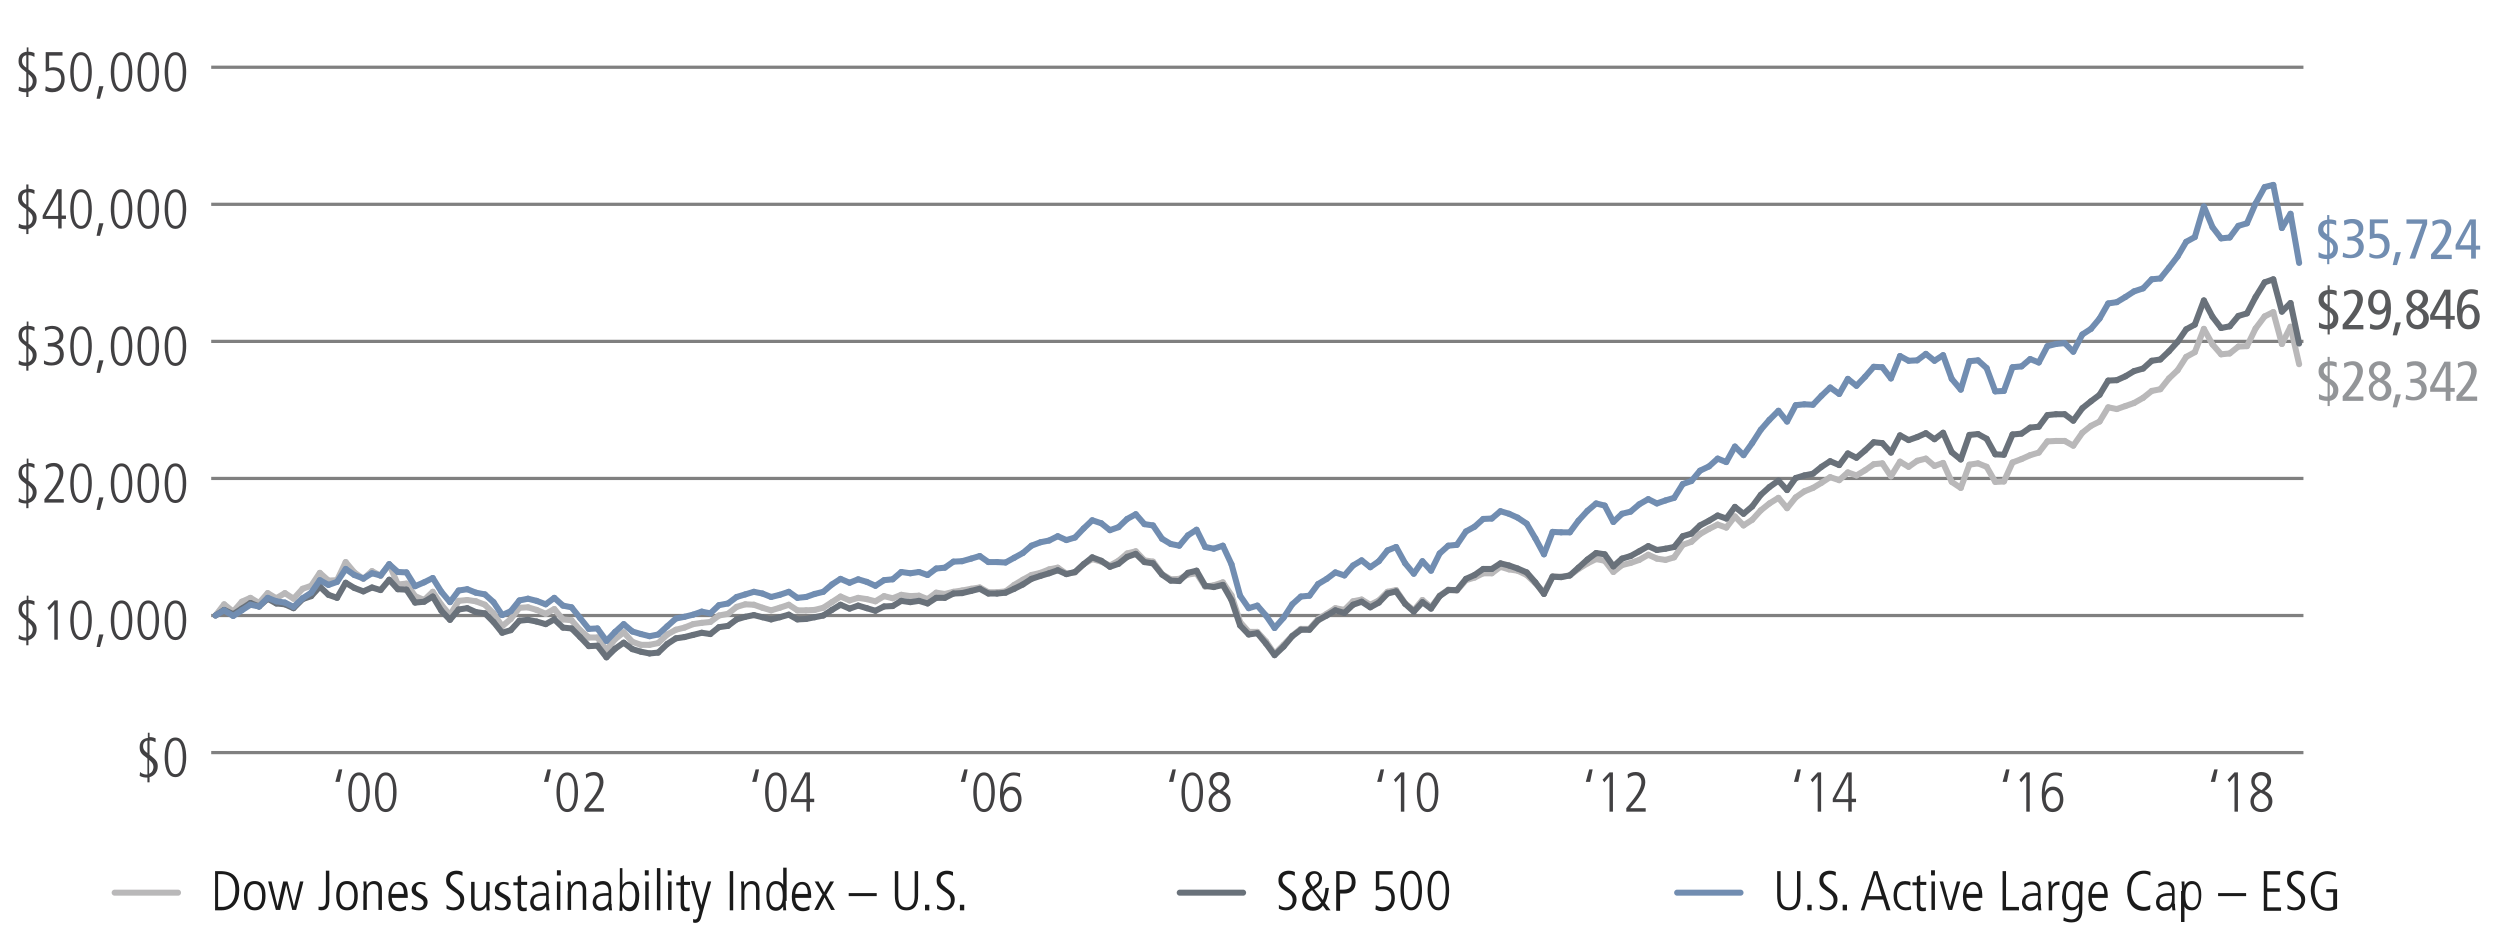 <?xml version="1.0" encoding="utf-8"?>
<!-- Generator: Adobe Illustrator 23.0.4, SVG Export Plug-In . SVG Version: 6.00 Build 0)  -->
<svg version="1.1" xmlns="http://www.w3.org/2000/svg" xmlns:xlink="http://www.w3.org/1999/xlink" x="0px" y="0px"
	 viewBox="0 0 580 217" style="enable-background:new 0 0 580 217;" xml:space="preserve">
<style type="text/css">
	.st0{fill:#718DB1;}
	.st1{fill:#58595B;}
	.st2{fill:#939598;}
	.st3{fill:none;stroke:#B9B8B9;stroke-width:1.405;stroke-linecap:round;stroke-miterlimit:10;}
	.st4{fill:none;stroke:#69717A;stroke-width:1.405;stroke-linecap:round;stroke-miterlimit:10;}
	.st5{fill:none;stroke:#718DB1;stroke-width:1.405;stroke-linecap:round;stroke-miterlimit:10;}
	.st6{fill:#1A1A1A;}
	.st7{fill:none;}
	.st8{fill:#414042;}
	.st9{fill:none;stroke:#808080;stroke-width:0.75;stroke-miterlimit:10;}
	.st10{fill:none;stroke:#718DB1;stroke-width:1.405;stroke-linecap:round;stroke-linejoin:round;stroke-miterlimit:10;}
</style>
<g id="Layer_1">
</g>
<g id="Text">
	<g>
		<path class="st0" d="M539.9,60.1c0,0-0.1,0-0.2,0c-0.7,0-1.4-0.2-1.8-0.4v-1.2c0.5,0.3,1.2,0.6,1.7,0.6c0.1,0,0.2,0,0.3,0v-3.2
			l-0.4-0.2c-1.3-0.8-1.7-1.4-1.7-2.5c0-1.3,0.9-2.1,2.1-2.2v-1.1h0.5v1c0.6,0,1.2,0.1,1.6,0.3v1.1c-0.4-0.3-1-0.4-1.5-0.4h-0.1v3
			c0.1,0.1,0.2,0.1,0.3,0.2c1.2,0.7,1.7,1.5,1.7,2.5c0,1.3-0.7,2.3-2,2.5v1.2h-0.5V60.1z M539.9,51.9c-0.5,0.2-0.9,0.7-0.9,1.2
			c0,0.5,0.1,0.8,0.9,1.3V51.9z M540.5,58.9c0.5-0.2,0.8-0.7,0.8-1.3c0-0.6-0.1-0.9-0.8-1.5V58.9z"/>
		<path class="st0" d="M543.6,58.6c0.6,0.3,1.2,0.5,1.7,0.5c1,0,1.9-0.7,1.9-1.8c0-0.9-0.7-1.5-1.8-1.5h-0.8v-0.9h0.5
			c1.4,0,2.1-0.7,2.1-1.6c0-0.9-0.7-1.5-1.6-1.5c-0.5,0-1.1,0.2-1.7,0.5l-0.1-1.1c0.6-0.3,1.3-0.4,2-0.4c1.4,0,2.5,0.7,2.5,2.2
			c0,1.2-0.7,1.9-1.7,2.1v0c1.1,0.1,1.8,1.1,1.8,2.2c0,1.4-1,2.6-3,2.6c-0.7,0-1.4-0.1-1.9-0.3L543.6,58.6z"/>
		<path class="st0" d="M549.7,58.7c0.4,0.2,1.1,0.5,1.6,0.5c1.2,0,1.9-0.9,1.9-2.1c0-1.2-0.7-1.9-1.9-1.9c-0.5,0-0.9,0.1-1.5,0.3
			v-4.6h4.2v0.9h-3.1v2.5c0.3-0.1,0.7-0.1,1-0.1c1.3,0,2.5,0.9,2.5,2.7c0,1.9-1,3.1-2.9,3.1c-0.6,0-1.2-0.1-1.8-0.4L549.7,58.7z"/>
		<path class="st0" d="M555.8,58.5h1.2l-0.9,3h-1L555.8,58.5z"/>
		<path class="st0" d="M562,51.9h-3.7v-1h4.8V52l-2.8,8H559L562,51.9z"/>
		<path class="st0" d="M564,59c2.3-2.6,3.4-4.4,3.4-5.7c0-0.8-0.4-1.5-1.3-1.5c-0.5,0-1.2,0.3-1.7,0.7l-0.1-1.1
			c0.8-0.4,1.6-0.5,2.1-0.5c1.4,0,2.3,1,2.3,2.3c0,1.6-1.4,3.9-3.4,5.9h3.5v1H564V59z"/>
		<path class="st0" d="M573.3,57.9h-3.6v-1.1l3.3-5.9h1.4V57h1v0.9h-1V60h-1.1V57.9z M573.3,52L573.3,52l-2.6,4.9h2.6V52z"/>
	</g>
	<g>
		<path class="st1" d="M540,76.4c0,0-0.1,0-0.2,0c-0.7,0-1.4-0.2-1.8-0.4v-1.2c0.5,0.3,1.2,0.6,1.7,0.6c0.1,0,0.2,0,0.3,0v-3.2
			l-0.4-0.2c-1.3-0.8-1.7-1.4-1.7-2.5c0-1.3,0.9-2.1,2.1-2.2v-1.1h0.5v1c0.6,0,1.2,0.1,1.6,0.3v1.1c-0.4-0.3-1-0.4-1.5-0.4h-0.1v3
			c0.1,0.1,0.2,0.1,0.3,0.2c1.2,0.7,1.7,1.5,1.7,2.5c0,1.3-0.7,2.3-2,2.5v1.2H540V76.4z M540,68.2c-0.5,0.2-0.9,0.7-0.9,1.2
			c0,0.5,0.1,0.8,0.9,1.3V68.2z M540.5,75.2c0.5-0.2,0.8-0.7,0.8-1.3c0-0.6-0.1-0.9-0.8-1.5V75.2z"/>
		<path class="st1" d="M543.5,75.3c2.3-2.6,3.4-4.4,3.4-5.7c0-0.8-0.4-1.5-1.3-1.5c-0.5,0-1.2,0.3-1.7,0.7l-0.1-1.1
			c0.8-0.4,1.6-0.5,2.1-0.5c1.4,0,2.3,1,2.3,2.3c0,1.6-1.4,3.9-3.4,5.9h3.5v1h-4.8V75.3z"/>
		<path class="st1" d="M549.9,75.1c0.4,0.2,0.9,0.4,1.4,0.4c1.5,0,2.3-1.5,2.3-3.6h0c-0.3,0.7-1,1.1-1.8,1.1c-1.5,0-2.4-1.4-2.4-2.8
			c0-2,1.1-3,2.6-3c1.9,0,2.7,1.6,2.7,4.3c0,3.3-1.1,5-3.4,5c-0.5,0-1.1-0.1-1.5-0.3L549.9,75.1z M552,72c1,0,1.4-1,1.4-2
			c0-1-0.5-2-1.4-2c-1,0-1.4,1-1.4,2C550.5,71,551,72,552,72z"/>
		<path class="st1" d="M555.8,74.8h1.2l-0.9,3h-1L555.8,74.8z"/>
		<path class="st1" d="M559.8,71.6c-1.1-0.5-1.5-1.5-1.5-2.2c0-1.1,0.9-2.2,2.5-2.2s2.5,1.1,2.5,2.2c0,0.8-0.4,1.7-1.5,2.2
			c1,0.4,1.7,1.2,1.7,2.3c0,1.4-1,2.5-2.6,2.5s-2.6-1.1-2.6-2.5C558.1,72.7,558.8,72,559.8,71.6z M560.8,75.4c0.8,0,1.4-0.7,1.4-1.6
			c0-0.8-0.4-1.4-1.6-1.9c-1.1,0.6-1.4,1.1-1.4,1.8C559.3,74.7,559.8,75.4,560.8,75.4z M560.9,71.1c0.7-0.5,1.2-1.1,1.2-1.8
			c0-0.7-0.6-1.3-1.3-1.3c-0.7,0-1.3,0.6-1.3,1.4C559.4,70,559.8,70.7,560.9,71.1z"/>
		<path class="st1" d="M567.4,74.2h-3.6v-1.1l3.3-5.9h1.4v6.1h1v0.9h-1v2.1h-1.1V74.2z M567.4,68.4L567.4,68.4l-2.6,4.9h2.6V68.4z"
			/>
		<path class="st1" d="M574.8,68.5c-0.4-0.2-0.9-0.4-1.4-0.4c-1.5,0-2.3,1.5-2.3,3.6h0c0.3-0.7,1-1.1,1.8-1.1c1.5,0,2.4,1.4,2.4,2.8
			c0,2-1.1,3-2.6,3c-1.9,0-2.7-1.6-2.7-4.3c0-3.3,1.1-5,3.4-5c0.5,0,1.1,0.1,1.5,0.3L574.8,68.5z M572.7,75.4c1,0,1.4-1,1.4-2
			c0-1-0.5-2-1.4-2c-1,0-1.4,1-1.4,2C571.2,74.4,571.7,75.4,572.7,75.4z"/>
	</g>
	<g>
		<path class="st2" d="M540,93c0,0-0.1,0-0.2,0c-0.7,0-1.4-0.2-1.8-0.4v-1.2c0.5,0.3,1.2,0.6,1.7,0.6c0.1,0,0.2,0,0.3,0v-3.2
			l-0.4-0.2c-1.3-0.8-1.7-1.4-1.7-2.5c0-1.3,0.9-2.1,2.1-2.2v-1.1h0.5v1c0.6,0,1.2,0.1,1.6,0.3v1.1c-0.4-0.3-1-0.4-1.5-0.4h-0.1v3
			c0.1,0.1,0.2,0.1,0.3,0.2c1.2,0.7,1.7,1.5,1.7,2.5c0,1.3-0.7,2.3-2,2.5v1.2H540V93z M540,84.8c-0.5,0.2-0.9,0.7-0.9,1.2
			c0,0.5,0.1,0.8,0.9,1.3V84.8z M540.5,91.9c0.5-0.2,0.8-0.7,0.8-1.3c0-0.6-0.1-0.9-0.8-1.5V91.9z"/>
		<path class="st2" d="M543.5,91.9c2.3-2.6,3.4-4.4,3.4-5.7c0-0.8-0.4-1.5-1.3-1.5c-0.5,0-1.2,0.3-1.7,0.7l-0.1-1.1
			c0.8-0.4,1.6-0.5,2.1-0.5c1.4,0,2.3,1,2.3,2.3c0,1.6-1.4,3.9-3.4,5.9h3.5v1h-4.8V91.9z"/>
		<path class="st2" d="M551.1,88.2c-1.1-0.5-1.5-1.5-1.5-2.2c0-1.1,0.9-2.2,2.5-2.2s2.5,1.1,2.5,2.2c0,0.8-0.4,1.7-1.5,2.2
			c1,0.4,1.7,1.2,1.7,2.3c0,1.4-1,2.5-2.6,2.5s-2.6-1.1-2.6-2.5C549.4,89.4,550.1,88.6,551.1,88.2z M552.1,92.1
			c0.8,0,1.4-0.7,1.4-1.6c0-0.8-0.4-1.4-1.6-1.9c-1.1,0.6-1.4,1.1-1.4,1.8C550.6,91.3,551.1,92.1,552.1,92.1z M552.1,87.8
			c0.7-0.5,1.2-1.1,1.2-1.8c0-0.7-0.6-1.3-1.3-1.3c-0.7,0-1.3,0.6-1.3,1.4C550.7,86.7,551.1,87.3,552.1,87.8z"/>
		<path class="st2" d="M555.8,91.5h1.2l-0.9,3h-1L555.8,91.5z"/>
		<path class="st2" d="M558.2,91.6c0.6,0.3,1.2,0.5,1.7,0.5c1,0,1.9-0.7,1.9-1.8c0-0.9-0.7-1.5-1.8-1.5h-0.8v-0.9h0.5
			c1.4,0,2.1-0.7,2.1-1.6c0-0.9-0.7-1.5-1.6-1.5c-0.5,0-1.1,0.2-1.7,0.5l-0.1-1.1c0.6-0.3,1.3-0.4,2-0.4c1.4,0,2.5,0.7,2.5,2.2
			c0,1.2-0.7,1.9-1.7,2.1v0c1.1,0.1,1.8,1.1,1.8,2.2c0,1.4-1,2.6-3,2.6c-0.7,0-1.4-0.1-1.9-0.3L558.2,91.6z"/>
		<path class="st2" d="M567.4,90.9h-3.6v-1.1l3.3-5.9h1.4v6.1h1v0.9h-1v2.1h-1.1V90.9z M567.4,85L567.4,85l-2.6,4.9h2.6V85z"/>
		<path class="st2" d="M569.9,91.9c2.3-2.6,3.4-4.4,3.4-5.7c0-0.8-0.4-1.5-1.3-1.5c-0.5,0-1.2,0.3-1.7,0.7l-0.1-1.1
			c0.8-0.4,1.6-0.5,2.1-0.5c1.4,0,2.3,1,2.3,2.3c0,1.6-1.4,3.9-3.4,5.9h3.5v1h-4.8V91.9z"/>
	</g>
	<line class="st3" x1="26.6" y1="207.1" x2="41.3" y2="207.1"/>
	<line class="st4" x1="273.7" y1="207.1" x2="288.4" y2="207.1"/>
	<line class="st5" x1="389.1" y1="207.1" x2="403.8" y2="207.1"/>
	<g>
		<path class="st6" d="M49.9,202.1h1.2c3,0,4.4,1.5,4.4,4.4c0,2.6-1.3,4.7-4.2,4.7h-1.4V202.1z M50.7,210.4h0.8c2,0,3.1-1.5,3.1-3.8
			c0-1.4-0.2-3.8-3.3-3.8h-0.7V210.4z"/>
		<path class="st6" d="M56.6,207.8c0-1.7,0.5-3.4,2.5-3.4s2.5,1.7,2.5,3.4s-0.5,3.4-2.5,3.4S56.6,209.5,56.6,207.8z M60.8,207.8
			c0-0.5,0-2.7-1.7-2.7s-1.7,2.2-1.7,2.7c0,0.5,0,2.7,1.7,2.7S60.8,208.4,60.8,207.8z"/>
		<path class="st6" d="M62.2,204.5h0.8l1.4,5.8h0l1.3-5.8h1l1.5,5.8h0l1.4-5.8h0.8l-1.7,6.6h-0.9l-1.4-5.8h0l-1.4,5.8H64L62.2,204.5
			z"/>
		<path class="st6" d="M73.9,210.3c0.2,0.1,0.4,0.1,0.6,0.1c1.1,0,1.1-0.9,1.1-1.8v-6.6h0.8v6.6c0,1.3-0.2,2.6-1.9,2.6
			c-0.2,0-0.5-0.1-0.6-0.1V210.3z"/>
		<path class="st6" d="M78,207.8c0-1.7,0.5-3.4,2.5-3.4s2.5,1.7,2.5,3.4s-0.5,3.4-2.5,3.4S78,209.5,78,207.8z M82.2,207.8
			c0-0.5,0-2.7-1.7-2.7s-1.7,2.2-1.7,2.7c0,0.5,0,2.7,1.7,2.7S82.2,208.4,82.2,207.8z"/>
		<path class="st6" d="M84.4,206.6c0-0.7,0-1.4-0.1-2.1h0.7c0,0.3,0,0.5,0.1,1h0c0.2-0.3,0.6-1.1,1.7-1.1c1.8,0,1.8,1.8,1.8,2.3v4.4
			h-0.8v-4.5c0-0.5,0-1.5-1.2-1.5c-0.9,0-1.5,0.9-1.5,1.9v4.1h-0.8V206.6z"/>
		<path class="st6" d="M90.9,208.1c0,2.5,1.6,2.5,1.9,2.5c0.4,0,1.1-0.2,1.4-0.5l0,0.9c-0.3,0.2-0.8,0.4-1.5,0.4
			c-2.6,0-2.6-2.7-2.6-3.4c0-2.5,1.2-3.4,2.4-3.4c1.9,0,2.1,2,2.1,3.7H90.9z M93.7,207.4c0-1.8-0.7-2.2-1.4-2.2
			c-1,0-1.5,1.4-1.5,2.2H93.7z"/>
		<path class="st6" d="M98.7,205.4c-0.4-0.1-0.7-0.3-1.1-0.3c-0.8,0-1.1,0.6-1.1,1.1c0,0.6,0.2,0.7,1.1,1.2c0.9,0.5,1.6,0.8,1.6,1.9
			c0,1.2-0.8,1.9-2,1.9c-0.8,0-1.3-0.2-1.7-0.3l0.1-0.8c0.2,0.2,0.9,0.5,1.5,0.5c0.7,0,1.2-0.5,1.2-1.1c0-0.6-0.4-0.9-1.2-1.3
			c-1.1-0.6-1.6-0.9-1.6-1.8c0-1.2,1.1-1.8,2-1.8c0.4,0,1,0.1,1.2,0.2L98.7,205.4z"/>
		<path class="st6" d="M103.6,209.9c0.6,0.6,1.4,0.6,1.6,0.6c1.5,0,1.6-1.3,1.6-1.6c0-1.1-0.6-1.5-1.7-2.2c-1.3-0.9-1.6-1.4-1.6-2.5
			c0-2,1.8-2.2,2.4-2.2c0.7,0,1.2,0.2,1.4,0.3l0,0.9c-0.4-0.2-0.8-0.4-1.4-0.4c-0.5,0-1.5,0.3-1.5,1.3c0,0.9,0.5,1.2,1.2,1.8
			c1.6,1.2,2.1,1.6,2.1,2.8c0,1.5-1,2.5-2.4,2.5c-0.6,0-1.2-0.1-1.7-0.4L103.6,209.9z"/>
		<path class="st6" d="M113.5,209.1c0,0.7,0,1.4,0.1,2.1h-0.7c0-0.3,0-0.5-0.1-1h0c-0.1,0.3-0.6,1.1-1.7,1.1c-1.4,0-1.8-1-1.8-2.1
			v-4.6h0.8v4.5c0,0.5,0,1.5,1.2,1.5c0.9,0,1.5-0.9,1.5-1.9v-4.1h0.8V209.1z"/>
		<path class="st6" d="M118,205.4c-0.4-0.1-0.7-0.3-1.1-0.3c-0.8,0-1.1,0.6-1.1,1.1c0,0.6,0.2,0.7,1.1,1.2c0.9,0.5,1.6,0.8,1.6,1.9
			c0,1.2-0.8,1.9-2,1.9c-0.8,0-1.3-0.2-1.7-0.3l0.1-0.8c0.2,0.2,0.9,0.5,1.5,0.5c0.7,0,1.2-0.5,1.2-1.1c0-0.6-0.4-0.9-1.2-1.3
			c-1.1-0.6-1.6-0.9-1.6-1.8c0-1.2,1.1-1.8,2-1.8c0.4,0,1,0.1,1.2,0.2L118,205.4z"/>
		<path class="st6" d="M120.9,203v1.6h1.4v0.7h-1.4v4.3c0,0.5,0.1,1,0.7,1c0.4,0,0.5-0.1,0.6-0.1v0.8c-0.2,0.1-0.5,0.1-0.9,0.1
			c-1,0-1.2-0.8-1.2-1.5v-4.5h-1v-0.7h1v-1.3L120.9,203z"/>
		<path class="st6" d="M127.4,209.7c0,0.5,0,1,0.1,1.5h-0.7l-0.1-0.9h0c-0.5,0.7-1,1-1.9,1c-1,0-1.8-0.8-1.8-1.9
			c0-2.1,2.2-2.2,3.2-2.2h0.5c0-0.8,0-2-1.4-2c-0.9,0-1.6,0.6-1.7,0.7l-0.1-0.8c0.6-0.3,1.1-0.6,1.8-0.6c2,0,2,1.7,2,2.2V209.7z
			 M126.7,207.8c-1.6,0-2.9,0-2.9,1.5c0,0.6,0.4,1.2,1.2,1.2c0.4,0,1.7-0.1,1.7-2V207.8z"/>
		<path class="st6" d="M129.2,201.9h0.9v1.2h-0.9V201.9z M129.2,204.5h0.8v6.6h-0.8V204.5z"/>
		<path class="st6" d="M131.8,206.6c0-0.7,0-1.4-0.1-2.1h0.7c0,0.3,0,0.5,0.1,1h0c0.2-0.3,0.6-1.1,1.7-1.1c1.8,0,1.8,1.8,1.8,2.3
			v4.4h-0.8v-4.5c0-0.5,0-1.5-1.2-1.5c-0.9,0-1.5,0.9-1.5,1.9v4.1h-0.8V206.6z"/>
		<path class="st6" d="M141.9,209.7c0,0.5,0,1,0.1,1.5h-0.7l-0.1-0.9h0c-0.5,0.7-1,1-1.9,1c-1,0-1.8-0.8-1.8-1.9
			c0-2.1,2.2-2.2,3.2-2.2h0.5c0-0.8,0-2-1.4-2c-0.9,0-1.6,0.6-1.7,0.7L138,205c0.6-0.3,1.1-0.6,1.8-0.6c2,0,2,1.7,2,2.2V209.7z
			 M141.2,207.8c-1.6,0-2.9,0-2.9,1.5c0,0.6,0.4,1.2,1.2,1.2c0.4,0,1.7-0.1,1.7-2V207.8z"/>
		<path class="st6" d="M143.6,201.4h0.8v4h0c0.4-0.6,0.9-0.9,1.7-0.9c1.7,0,2.2,1.9,2.2,3.2c0,0.9-0.1,3.7-2.2,3.7
			c-0.8,0-1.3-0.4-1.7-1h0v0.9h-0.7c0-0.6,0.1-1.2,0.1-2.2V201.4z M145.9,205.1c-1.6,0-1.6,1.9-1.6,2.8c0,1.4,0.4,2.6,1.6,2.6
			c1.5,0,1.5-2.2,1.5-2.7C147.4,206.3,147,205.1,145.9,205.1z"/>
		<path class="st6" d="M149.6,201.9h0.9v1.2h-0.9V201.9z M149.7,204.5h0.8v6.6h-0.8V204.5z"/>
		<path class="st6" d="M152.4,201.4h0.8v9.8h-0.8V201.4z"/>
		<path class="st6" d="M154.9,201.9h0.9v1.2h-0.9V201.9z M155,204.5h0.8v6.6H155V204.5z"/>
		<path class="st6" d="M158.7,203v1.6h1.4v0.7h-1.4v4.3c0,0.5,0.1,1,0.7,1c0.4,0,0.5-0.1,0.6-0.1v0.8c-0.2,0.1-0.5,0.1-0.9,0.1
			c-1,0-1.2-0.8-1.2-1.5v-4.5h-1v-0.7h1v-1.3L158.7,203z"/>
		<path class="st6" d="M162.7,210L162.7,210l1.5-5.5h0.8l-2.2,7.9c-0.2,0.9-0.5,1.7-1.5,1.7c-0.2,0-0.3,0-0.5-0.1l0-0.8
			c0.1,0.1,0.4,0.1,0.5,0.1c0.4,0,0.6-0.4,0.7-0.8l0.3-1.3l-2-6.8h0.8L162.7,210z"/>
		<path class="st6" d="M169.3,202.1h0.8v9.1h-0.8V202.1z"/>
		<path class="st6" d="M172,206.6c0-0.7,0-1.4-0.1-2.1h0.7c0,0.3,0,0.5,0.1,1h0c0.2-0.3,0.6-1.1,1.7-1.1c1.8,0,1.8,1.8,1.8,2.3v4.4
			h-0.8v-4.5c0-0.5,0-1.5-1.2-1.5c-0.9,0-1.5,0.9-1.5,1.9v4.1H172V206.6z"/>
		<path class="st6" d="M182.3,209c0,1,0,1.6,0.1,2.2h-0.7v-0.9h0c-0.5,0.6-0.9,1-1.7,1c-2.2,0-2.2-2.7-2.2-3.7
			c0-1.3,0.5-3.2,2.2-3.2c0.8,0,1.3,0.3,1.7,0.9h0v-4h0.8V209z M180,210.5c1.3,0,1.6-1.3,1.6-2.6c0-0.9,0-2.8-1.6-2.8
			c-1.1,0-1.5,1.2-1.5,2.7C178.5,208.4,178.5,210.5,180,210.5z"/>
		<path class="st6" d="M184.5,208.1c0,2.5,1.6,2.5,1.9,2.5c0.4,0,1.1-0.2,1.4-0.5l0,0.9c-0.3,0.2-0.8,0.4-1.5,0.4
			c-2.6,0-2.6-2.7-2.6-3.4c0-2.5,1.2-3.4,2.4-3.4c1.9,0,2.1,2,2.1,3.7H184.5z M187.4,207.4c0-1.8-0.7-2.2-1.4-2.2
			c-1,0-1.5,1.4-1.5,2.2H187.4z"/>
		<path class="st6" d="M189,204.5h0.9l1.3,2.5l1.4-2.5h0.9l-1.8,3.1l2,3.5h-0.9l-1.5-2.9l-1.5,2.9h-0.9l1.9-3.6L189,204.5z"/>
		<path class="st6" d="M196.9,207.2h6.5v0.7h-6.5V207.2z"/>
		<path class="st6" d="M207.6,202.1h0.8v5.7c0,1.4,0.3,2.7,1.9,2.7c1.7,0,1.9-1.5,1.9-2.7v-5.7h0.8v5.7c0,1.8-0.6,3.4-2.7,3.4
			c-2.1,0-2.7-1.5-2.7-3.4V202.1z"/>
		<path class="st6" d="M214.6,209.9h1v1.3h-1V209.9z"/>
		<path class="st6" d="M217.4,209.9c0.6,0.6,1.4,0.6,1.6,0.6c1.5,0,1.6-1.3,1.6-1.6c0-1.1-0.6-1.5-1.7-2.2c-1.3-0.9-1.6-1.4-1.6-2.5
			c0-2,1.8-2.2,2.4-2.2c0.7,0,1.2,0.2,1.4,0.3l0,0.9c-0.4-0.2-0.8-0.4-1.4-0.4c-0.5,0-1.5,0.3-1.5,1.3c0,0.9,0.5,1.2,1.2,1.8
			c1.6,1.2,2.1,1.6,2.1,2.8c0,1.5-1,2.5-2.4,2.5c-0.6,0-1.2-0.1-1.7-0.4L217.4,209.9z"/>
		<path class="st6" d="M222.7,209.9h1v1.3h-1V209.9z"/>
	</g>
	<g>
		<path class="st6" d="M296.7,209.9c0.6,0.6,1.4,0.6,1.6,0.6c1.5,0,1.6-1.3,1.6-1.6c0-1.1-0.6-1.5-1.7-2.2c-1.3-0.9-1.6-1.4-1.6-2.5
			c0-2,1.8-2.2,2.4-2.2c0.7,0,1.2,0.2,1.4,0.3l0,0.9c-0.4-0.2-0.8-0.4-1.4-0.4c-0.5,0-1.5,0.3-1.5,1.3c0,0.9,0.5,1.2,1.2,1.8
			c1.6,1.2,2.1,1.6,2.1,2.8c0,1.5-1,2.5-2.4,2.5c-0.6,0-1.2-0.1-1.7-0.4L296.7,209.9z"/>
		<path class="st6" d="M306.9,208.8c0.3-0.6,0.5-1.7,0.6-2.8h0.8c-0.1,0.6-0.2,2.2-0.9,3.5l1.3,1.7h-1l-0.8-1.1
			c-0.1,0.2-0.8,1.2-2.3,1.2c-1.9,0-2.5-1.3-2.5-2.6c0-1.2,0.7-2.1,1.8-2.6c-0.5-0.6-1-1.3-1-2.1c0-0.7,0.5-1.9,2-1.9
			c1.2,0,1.8,0.9,1.8,1.7c0,1.3-0.8,1.9-1.8,2.5L306.9,208.8z M304.4,206.5c-0.9,0.7-1.4,1.2-1.4,2.2c0,0.4,0.3,1.7,1.7,1.7
			c0.7,0,1.4-0.4,1.8-1L304.4,206.5z M305,202.7c-0.8,0-1.2,0.7-1.2,1.2c0,0.6,0.3,1.1,0.8,1.8c0.4-0.3,1.4-0.9,1.4-1.8
			C306,203.5,305.9,202.7,305,202.7z"/>
		<path class="st6" d="M310,202.1h1.7c1.7,0,2.8,0.7,2.8,2.6c0,2-1.4,2.6-2.5,2.6h-1.1v4H310V202.1z M310.8,206.4h0.8
			c1.2,0,2-0.4,2-1.8c0-1.8-1.4-1.8-2.1-1.8h-0.7V206.4z"/>
		<path class="st6" d="M319.2,210c0.6,0.4,1.3,0.5,1.6,0.5c1.5,0,2-1.2,2-2.2c0-1.1-0.5-2-2-2c-0.7,0-0.9,0.1-1.5,0.3c0,0,0,0-0.1,0
			v-4.5h3.9v0.8H320v2.9c0.2-0.1,0.6-0.2,1-0.2c2,0,2.6,1.3,2.6,2.8c0,1.7-0.9,3-2.9,3c-0.8,0-1.2-0.2-1.6-0.4L319.2,210z"/>
		<path class="st6" d="M327.4,211.2c-2.2,0-2.5-3.1-2.5-4.6s0.3-4.6,2.5-4.6s2.5,3.1,2.5,4.6S329.6,211.2,327.4,211.2z M327.4,202.7
			c-1.6,0-1.7,2.8-1.7,3.9s0.1,3.9,1.7,3.9s1.7-2.8,1.7-3.9S329.1,202.7,327.4,202.7z"/>
		<path class="st6" d="M333.7,211.2c-2.2,0-2.5-3.1-2.5-4.6s0.3-4.6,2.5-4.6s2.5,3.1,2.5,4.6S335.9,211.2,333.7,211.2z M333.7,202.7
			c-1.6,0-1.7,2.8-1.7,3.9s0.1,3.9,1.7,3.9s1.7-2.8,1.7-3.9S335.3,202.7,333.7,202.7z"/>
	</g>
	<g>
		<path class="st6" d="M412.3,202.1h0.8v5.7c0,1.4,0.3,2.7,1.9,2.7c1.7,0,1.9-1.5,1.9-2.7v-5.7h0.8v5.7c0,1.8-0.6,3.4-2.7,3.4
			c-2.1,0-2.7-1.5-2.7-3.4V202.1z"/>
		<path class="st6" d="M419.3,209.9h1v1.3h-1V209.9z"/>
		<path class="st6" d="M422.2,209.9c0.6,0.6,1.4,0.6,1.6,0.6c1.5,0,1.6-1.3,1.6-1.6c0-1.1-0.6-1.5-1.7-2.2c-1.3-0.9-1.6-1.4-1.6-2.5
			c0-2,1.8-2.2,2.4-2.2c0.7,0,1.2,0.2,1.4,0.3l0,0.9c-0.4-0.2-0.8-0.4-1.4-0.4c-0.5,0-1.5,0.3-1.5,1.3c0,0.9,0.5,1.2,1.2,1.8
			c1.6,1.2,2.1,1.6,2.1,2.8c0,1.5-1,2.5-2.4,2.5c-0.6,0-1.2-0.1-1.7-0.4L422.2,209.9z"/>
		<path class="st6" d="M427.5,209.9h1v1.3h-1V209.9z"/>
		<path class="st6" d="M434.7,202.1h0.9l3,9.1h-0.9l-0.8-2.5h-3.6l-0.8,2.5h-0.8L434.7,202.1z M433.5,207.9h3.1l-1.5-5h0
			L433.5,207.9z"/>
		<path class="st6" d="M443.2,205.5c-0.3-0.2-0.8-0.3-1.2-0.3c-1,0-1.9,0.7-1.9,2.5c0,2.4,1.3,2.8,2.1,2.8c0.3,0,0.9-0.1,1.1-0.4
			l0.1,0.9c-0.3,0.1-0.8,0.2-1.3,0.2c-1.4,0-2.8-1.1-2.8-3.4c0-2,0.9-3.4,2.7-3.4c0.5,0,0.9,0.1,1.2,0.2L443.2,205.5z"/>
		<path class="st6" d="M445.5,203v1.6h1.4v0.7h-1.4v4.3c0,0.5,0.1,1,0.7,1c0.4,0,0.5-0.1,0.6-0.1v0.8c-0.2,0.1-0.5,0.1-0.9,0.1
			c-1,0-1.2-0.8-1.2-1.5v-4.5h-1v-0.7h1v-1.3L445.5,203z"/>
		<path class="st6" d="M448,201.9h0.9v1.2H448V201.9z M448.1,204.5h0.8v6.6h-0.8V204.5z"/>
		<path class="st6" d="M450,204.5h0.8l1.6,5.8h0l1.6-5.8h0.8l-1.9,6.6h-0.9L450,204.5z"/>
		<path class="st6" d="M456.2,208.1c0,2.5,1.6,2.5,1.9,2.5c0.4,0,1.1-0.2,1.4-0.5l0,0.9c-0.3,0.2-0.8,0.4-1.5,0.4
			c-2.6,0-2.6-2.7-2.6-3.4c0-2.5,1.2-3.4,2.4-3.4c1.9,0,2.1,2,2.1,3.7H456.2z M459.1,207.4c0-1.8-0.7-2.2-1.4-2.2
			c-1,0-1.5,1.4-1.5,2.2H459.1z"/>
		<path class="st6" d="M464.6,202.1h0.8v8.3h3v0.8h-3.8V202.1z"/>
		<path class="st6" d="M473.5,209.7c0,0.5,0,1,0.1,1.5h-0.7l-0.1-0.9h0c-0.5,0.7-1,1-1.9,1c-1,0-1.8-0.8-1.8-1.9
			c0-2.1,2.2-2.2,3.2-2.2h0.5c0-0.8,0-2-1.4-2c-0.9,0-1.6,0.6-1.7,0.7l-0.1-0.8c0.6-0.3,1.1-0.6,1.8-0.6c2,0,2,1.7,2,2.2V209.7z
			 M472.8,207.8c-1.6,0-2.9,0-2.9,1.5c0,0.6,0.4,1.2,1.2,1.2c0.4,0,1.7-0.1,1.7-2V207.8z"/>
		<path class="st6" d="M475.3,206.6c0-0.7,0-1.4-0.1-2.1h0.7c0,0.4,0,0.8,0.1,1.1h0c0.5-0.9,1-1.1,1.8-1.1v0.8
			c-1.2,0-1.7,0.5-1.7,1.7v4.2h-0.8V206.6z"/>
		<path class="st6" d="M480.8,204.4c0.8,0,1.4,0.4,1.7,1.1h0v-1h0.7c0,0.6-0.1,1.2-0.1,2.2v4.3c0,1.9-0.7,3-2.5,3
			c-0.7,0-1.1-0.1-1.9-0.4l0.1-0.8c0.6,0.4,1.4,0.5,1.8,0.5c1.6,0,1.7-1.5,1.7-2.2v-0.9h0c-0.4,0.7-0.9,1-1.7,1
			c-1.7,0-2.2-1.9-2.2-3.2C478.5,207.2,478.6,204.4,480.8,204.4z M480.8,210.5c1.2,0,1.6-1.1,1.6-2.8c0-1.4-0.4-2.6-1.6-2.6
			c-1.5,0-1.5,2.2-1.5,2.7C479.3,209.4,479.7,210.5,480.8,210.5z"/>
		<path class="st6" d="M485.3,208.1c0,2.5,1.6,2.5,1.9,2.5c0.4,0,1.1-0.2,1.4-0.5l0,0.9c-0.3,0.2-0.8,0.4-1.5,0.4
			c-2.6,0-2.6-2.7-2.6-3.4c0-2.5,1.2-3.4,2.4-3.4c1.9,0,2.1,2,2.1,3.7H485.3z M488.2,207.4c0-1.8-0.7-2.2-1.4-2.2
			c-1,0-1.5,1.4-1.5,2.2H488.2z"/>
		<path class="st6" d="M498.8,211c-0.2,0.1-0.8,0.3-1.5,0.3c-2.7,0-3.8-2.2-3.8-4.7c0-2.3,1.1-4.6,3.9-4.6c0.5,0,1.1,0.1,1.5,0.3
			l0,0.9c-0.2-0.2-0.9-0.5-1.5-0.5c-0.6,0-3,0.3-3,3.8c0,3.2,1.9,3.9,3,3.9c0.7,0,1-0.2,1.5-0.4L498.8,211z"/>
		<path class="st6" d="M504.6,209.7c0,0.5,0,1,0.1,1.5H504l-0.1-0.9h0c-0.5,0.7-1,1-1.9,1c-1,0-1.8-0.8-1.8-1.9
			c0-2.1,2.2-2.2,3.2-2.2h0.5c0-0.8,0-2-1.4-2c-0.9,0-1.6,0.6-1.7,0.7l-0.1-0.8c0.6-0.3,1.1-0.6,1.8-0.6c2,0,2,1.7,2,2.2V209.7z
			 M503.9,207.8c-1.6,0-2.9,0-2.9,1.5c0,0.6,0.4,1.2,1.2,1.2c0.4,0,1.7-0.1,1.7-2V207.8z"/>
		<path class="st6" d="M506.2,206.7c0-1,0-1.6-0.1-2.2h0.7v1h0c0.4-0.7,1-1.1,1.7-1.1c2.2,0,2.2,2.7,2.2,3.2c0,1.9-0.6,3.6-2.2,3.6
			c-0.8,0-1.4-0.3-1.7-0.9h0v3.6h-0.8V206.7z M508.6,205.1c-1.3,0-1.6,1.3-1.6,2.6c0,0.9,0,2.8,1.6,2.8c1.1,0,1.5-1.2,1.5-2.7
			C510.1,207.3,510.1,205.1,508.6,205.1z"/>
		<path class="st6" d="M514.6,207.2h6.5v0.7h-6.5V207.2z"/>
		<path class="st6" d="M525.2,202.1h3.8v0.8h-3v3.2h2.9v0.8H526v3.6h3.2v0.8h-4V202.1z"/>
		<path class="st6" d="M530.7,209.9c0.6,0.6,1.4,0.6,1.6,0.6c1.5,0,1.6-1.3,1.6-1.6c0-1.1-0.6-1.5-1.7-2.2c-1.3-0.9-1.6-1.4-1.6-2.5
			c0-2,1.8-2.2,2.4-2.2c0.7,0,1.2,0.2,1.4,0.3l0,0.9c-0.4-0.2-0.8-0.4-1.4-0.4c-0.5,0-1.5,0.3-1.5,1.3c0,0.9,0.5,1.2,1.2,1.8
			c1.6,1.2,2.1,1.6,2.1,2.8c0,1.5-1,2.5-2.4,2.5c-0.6,0-1.2-0.1-1.7-0.4L530.7,209.9z"/>
		<path class="st6" d="M539.8,206.3h2.4v4.5c-0.7,0.4-1.4,0.5-2.1,0.5c-3.2,0-4-3-4-4.7c0-2.3,1.4-4.5,3.9-4.5
			c0.7,0,1.6,0.3,1.9,0.4l0,0.9c-0.4-0.3-1.2-0.6-1.9-0.6c-1.3,0-3,1-3,3.9c0,1.7,0.8,3.9,3.1,3.9c0.5,0,0.8-0.1,1.2-0.3V207h-1.6
			V206.3z"/>
	</g>
	<g>
		<g>
		</g>
	</g>
	<g>
		<g>
			<path class="st8" d="M34.2,170h0.5v1h0c0.7,0,1.2,0.2,1.4,0.3l0,0.9c-0.4-0.2-0.8-0.4-1.4-0.4v3.3c1.4,1.1,1.9,1.5,1.9,2.7
				c0,1.3-0.8,2.2-1.9,2.5v1.2h-0.5v-1.1h-0.1c-0.6,0-1.2-0.1-1.7-0.4l0.1-0.9c0.6,0.6,1.4,0.6,1.6,0.6h0.1v-3.7l-0.2-0.2
				c-1.3-0.9-1.6-1.4-1.6-2.5c0-1.6,1.1-2,1.9-2.1V170z M34.2,171.8c-0.5,0.1-1,0.5-1,1.3c0,0.8,0.4,1.2,1,1.6V171.8z M34.6,179.5
				c0.9-0.3,1-1.3,1-1.5c0-0.8-0.4-1.2-1-1.7V179.5z"/>
			<path class="st8" d="M40.7,180.3c-2.2,0-2.5-3.1-2.5-4.6s0.3-4.6,2.5-4.6s2.5,3.1,2.5,4.6S42.9,180.3,40.7,180.3z M40.7,171.8
				c-1.6,0-1.7,2.8-1.7,3.9s0.1,3.9,1.7,3.9s1.7-2.8,1.7-3.9S42.3,171.8,40.7,171.8z"/>
		</g>
		<g>
			<path class="st8" d="M6.1,138.2h0.5v1h0c0.7,0,1.2,0.2,1.4,0.3l0,0.9c-0.4-0.2-0.8-0.4-1.4-0.4v3.3c1.4,1.1,1.9,1.5,1.9,2.7
				c0,1.3-0.8,2.2-1.9,2.5v1.2H6.1v-1.1H6c-0.6,0-1.2-0.1-1.7-0.4l0.1-0.9c0.6,0.6,1.4,0.6,1.6,0.6h0.1V144l-0.2-0.2
				c-1.3-0.9-1.6-1.4-1.6-2.5c0-1.6,1.1-2,1.9-2.1V138.2z M6.1,140c-0.5,0.1-1,0.5-1,1.3c0,0.8,0.4,1.2,1,1.6V140z M6.6,147.6
				c0.9-0.3,1-1.3,1-1.5c0-0.8-0.4-1.2-1-1.7V147.6z"/>
			<path class="st8" d="M12.6,139.3h0.8v9.1h-0.8v-8.2l-1.2,1.4L11,141L12.6,139.3z"/>
			<path class="st8" d="M18.8,148.5c-2.2,0-2.5-3.1-2.5-4.6s0.3-4.6,2.5-4.6s2.5,3.1,2.5,4.6S21,148.5,18.8,148.5z M18.8,140
				c-1.6,0-1.7,2.8-1.7,3.9s0.1,3.9,1.7,3.9s1.7-2.8,1.7-3.9S20.5,140,18.8,140z"/>
			<path class="st8" d="M23.2,150.1h-0.8l0.6-2.9h1L23.2,150.1z"/>
			<path class="st8" d="M28.2,148.5c-2.2,0-2.5-3.1-2.5-4.6s0.3-4.6,2.5-4.6s2.5,3.1,2.5,4.6S30.4,148.5,28.2,148.5z M28.2,140
				c-1.6,0-1.7,2.8-1.7,3.9s0.1,3.9,1.7,3.9s1.7-2.8,1.7-3.9S29.8,140,28.2,140z"/>
			<path class="st8" d="M34.4,148.5c-2.2,0-2.5-3.1-2.5-4.6s0.3-4.6,2.5-4.6s2.5,3.1,2.5,4.6S36.6,148.5,34.4,148.5z M34.4,140
				c-1.6,0-1.7,2.8-1.7,3.9s0.1,3.9,1.7,3.9s1.7-2.8,1.7-3.9S36.1,140,34.4,140z"/>
			<path class="st8" d="M40.7,148.5c-2.2,0-2.5-3.1-2.5-4.6s0.3-4.6,2.5-4.6s2.5,3.1,2.5,4.6S42.9,148.5,40.7,148.5z M40.7,140
				c-1.6,0-1.7,2.8-1.7,3.9s0.1,3.9,1.7,3.9s1.7-2.8,1.7-3.9S42.3,140,40.7,140z"/>
		</g>
		<g>
			<path class="st8" d="M6.1,106.4h0.5v1h0c0.7,0,1.2,0.2,1.4,0.3l0,0.9c-0.4-0.2-0.8-0.4-1.4-0.4v3.3c1.4,1.1,1.9,1.5,1.9,2.7
				c0,1.3-0.8,2.2-1.9,2.5v1.2H6.1v-1.1H6c-0.6,0-1.2-0.1-1.7-0.4l0.1-0.9c0.6,0.6,1.4,0.6,1.6,0.6h0.1v-3.7l-0.2-0.2
				c-1.3-0.9-1.6-1.4-1.6-2.5c0-1.6,1.1-2,1.9-2.1V106.4z M6.1,108.2c-0.5,0.1-1,0.5-1,1.3c0,0.8,0.4,1.2,1,1.6V108.2z M6.6,115.8
				c0.9-0.3,1-1.3,1-1.5c0-0.8-0.4-1.2-1-1.7V115.8z"/>
			<path class="st8" d="M10.3,115.8l0.7-0.9c1.1-1.3,2.8-3.4,2.8-5.1c0-0.9-0.4-1.6-1.4-1.6c-0.6,0-1.3,0.3-1.7,0.7l-0.1-0.9
				c0.4-0.3,1-0.6,1.9-0.6c1.6,0,2.2,1.2,2.2,2.4c0,1.7-1.5,3.6-2.3,4.6l-1.2,1.4h3.6v0.8h-4.5V115.8z"/>
			<path class="st8" d="M18.8,116.7c-2.2,0-2.5-3.1-2.5-4.6s0.3-4.6,2.5-4.6s2.5,3.1,2.5,4.6S21,116.7,18.8,116.7z M18.8,108.2
				c-1.6,0-1.7,2.8-1.7,3.9s0.1,3.9,1.7,3.9s1.7-2.8,1.7-3.9S20.5,108.2,18.8,108.2z"/>
			<path class="st8" d="M23.2,118.3h-0.8l0.6-2.9h1L23.2,118.3z"/>
			<path class="st8" d="M28.2,116.7c-2.2,0-2.5-3.1-2.5-4.6s0.3-4.6,2.5-4.6s2.5,3.1,2.5,4.6S30.4,116.7,28.2,116.7z M28.2,108.2
				c-1.6,0-1.7,2.8-1.7,3.9s0.1,3.9,1.7,3.9s1.7-2.8,1.7-3.9S29.8,108.2,28.2,108.2z"/>
			<path class="st8" d="M34.4,116.7c-2.2,0-2.5-3.1-2.5-4.6s0.3-4.6,2.5-4.6s2.5,3.1,2.5,4.6S36.6,116.7,34.4,116.7z M34.4,108.2
				c-1.6,0-1.7,2.8-1.7,3.9s0.1,3.9,1.7,3.9s1.7-2.8,1.7-3.9S36.1,108.2,34.4,108.2z"/>
			<path class="st8" d="M40.7,116.7c-2.2,0-2.5-3.1-2.5-4.6s0.3-4.6,2.5-4.6s2.5,3.1,2.5,4.6S42.9,116.7,40.7,116.7z M40.7,108.2
				c-1.6,0-1.7,2.8-1.7,3.9s0.1,3.9,1.7,3.9s1.7-2.8,1.7-3.9S42.3,108.2,40.7,108.2z"/>
		</g>
		<g>
			<path class="st8" d="M6.1,74.6h0.5v1h0c0.7,0,1.2,0.2,1.4,0.3l0,0.9c-0.4-0.2-0.8-0.4-1.4-0.4v3.3c1.4,1.1,1.9,1.5,1.9,2.7
				c0,1.3-0.8,2.2-1.9,2.5V86H6.1v-1.1H6c-0.6,0-1.2-0.1-1.7-0.4l0.1-0.9C5,84.1,5.7,84.1,6,84.1h0.1v-3.7l-0.2-0.2
				c-1.3-0.9-1.6-1.4-1.6-2.5c0-1.6,1.1-2,1.9-2.1V74.6z M6.1,76.4c-0.5,0.1-1,0.5-1,1.3c0,0.8,0.4,1.2,1,1.6V76.4z M6.6,84
				c0.9-0.3,1-1.3,1-1.5c0-0.8-0.4-1.2-1-1.7V84z"/>
			<path class="st8" d="M10.2,83.6c0.2,0.2,1.1,0.5,1.7,0.5c1,0,2-0.5,2-2c0-1.2-0.9-1.7-2-1.7h-0.8v-0.8c1.3,0,2.7-0.2,2.7-1.7
				c0-0.2-0.1-1.6-1.8-1.6c-0.4,0-0.9,0.1-1.5,0.5L10.4,76c0.3-0.2,1.2-0.4,1.7-0.4c2,0,2.6,1.4,2.6,2.3c0,1.1-0.6,1.8-1.6,2v0
				c0.7,0.1,1.7,0.9,1.7,2.3c0,1.7-1.1,2.6-2.9,2.6c-0.9,0-1.4-0.2-1.7-0.4L10.2,83.6z"/>
			<path class="st8" d="M18.8,84.9c-2.2,0-2.5-3.1-2.5-4.6c0-1.6,0.3-4.6,2.5-4.6s2.5,3.1,2.5,4.6C21.3,81.8,21,84.9,18.8,84.9z
				 M18.8,76.4c-1.6,0-1.7,2.8-1.7,3.9s0.1,3.9,1.7,3.9s1.7-2.8,1.7-3.9S20.5,76.4,18.8,76.4z"/>
			<path class="st8" d="M23.2,86.5h-0.8l0.6-2.9h1L23.2,86.5z"/>
			<path class="st8" d="M28.2,84.9c-2.2,0-2.5-3.1-2.5-4.6c0-1.6,0.3-4.6,2.5-4.6s2.5,3.1,2.5,4.6C30.7,81.8,30.4,84.9,28.2,84.9z
				 M28.2,76.4c-1.6,0-1.7,2.8-1.7,3.9s0.1,3.9,1.7,3.9s1.7-2.8,1.7-3.9S29.8,76.4,28.2,76.4z"/>
			<path class="st8" d="M34.4,84.9c-2.2,0-2.5-3.1-2.5-4.6c0-1.6,0.3-4.6,2.5-4.6s2.5,3.1,2.5,4.6C36.9,81.8,36.6,84.9,34.4,84.9z
				 M34.4,76.4c-1.6,0-1.7,2.8-1.7,3.9s0.1,3.9,1.7,3.9s1.7-2.8,1.7-3.9S36.1,76.4,34.4,76.4z"/>
			<path class="st8" d="M40.7,84.9c-2.2,0-2.5-3.1-2.5-4.6c0-1.6,0.3-4.6,2.5-4.6s2.5,3.1,2.5,4.6C43.2,81.8,42.9,84.9,40.7,84.9z
				 M40.7,76.4c-1.6,0-1.7,2.8-1.7,3.9s0.1,3.9,1.7,3.9s1.7-2.8,1.7-3.9S42.3,76.4,40.7,76.4z"/>
		</g>
		<g>
			<path class="st8" d="M6.1,42.8h0.5v1h0c0.7,0,1.2,0.2,1.4,0.3L8,45c-0.4-0.2-0.8-0.4-1.4-0.4v3.3c1.4,1.1,1.9,1.5,1.9,2.7
				c0,1.3-0.8,2.2-1.9,2.5v1.2H6.1v-1.1H6c-0.6,0-1.2-0.1-1.7-0.4l0.1-0.9C5,52.3,5.7,52.3,6,52.3h0.1v-3.7l-0.2-0.2
				C4.6,47.6,4.2,47,4.2,46c0-1.6,1.1-2,1.9-2.1V42.8z M6.1,44.6c-0.5,0.1-1,0.5-1,1.3c0,0.8,0.4,1.2,1,1.6V44.6z M6.6,52.2
				c0.9-0.3,1-1.3,1-1.5c0-0.8-0.4-1.2-1-1.7V52.2z"/>
			<path class="st8" d="M13.2,43.9h1.1v6.1h1v0.8h-1V53h-0.8v-2.2H9.9V50L13.2,43.9z M10.6,50.1h2.9v-5.3h0L10.6,50.1z"/>
			<path class="st8" d="M18.8,53.1c-2.2,0-2.5-3.1-2.5-4.6c0-1.6,0.3-4.6,2.5-4.6s2.5,3.1,2.5,4.6C21.3,50,21,53.1,18.8,53.1z
				 M18.8,44.6c-1.6,0-1.7,2.8-1.7,3.9s0.1,3.9,1.7,3.9s1.7-2.8,1.7-3.9S20.5,44.6,18.8,44.6z"/>
			<path class="st8" d="M23.2,54.7h-0.8l0.6-2.9h1L23.2,54.7z"/>
			<path class="st8" d="M28.2,53.1c-2.2,0-2.5-3.1-2.5-4.6c0-1.6,0.3-4.6,2.5-4.6s2.5,3.1,2.5,4.6C30.7,50,30.4,53.1,28.2,53.1z
				 M28.2,44.6c-1.6,0-1.7,2.8-1.7,3.9s0.1,3.9,1.7,3.9s1.7-2.8,1.7-3.9S29.8,44.6,28.2,44.6z"/>
			<path class="st8" d="M34.4,53.1c-2.2,0-2.5-3.1-2.5-4.6c0-1.6,0.3-4.6,2.5-4.6s2.5,3.1,2.5,4.6C36.9,50,36.6,53.1,34.4,53.1z
				 M34.4,44.6c-1.6,0-1.7,2.8-1.7,3.9s0.1,3.9,1.7,3.9s1.7-2.8,1.7-3.9S36.1,44.6,34.4,44.6z"/>
			<path class="st8" d="M40.7,53.1c-2.2,0-2.5-3.1-2.5-4.6c0-1.6,0.3-4.6,2.5-4.6s2.5,3.1,2.5,4.6C43.2,50,42.9,53.1,40.7,53.1z
				 M40.7,44.6c-1.6,0-1.7,2.8-1.7,3.9s0.1,3.9,1.7,3.9s1.7-2.8,1.7-3.9S42.3,44.6,40.7,44.6z"/>
		</g>
		<g>
			<path class="st8" d="M6.1,11h0.5v1h0c0.7,0,1.2,0.2,1.4,0.3l0,0.9c-0.4-0.2-0.8-0.4-1.4-0.4v3.3c1.4,1.1,1.9,1.5,1.9,2.7
				c0,1.3-0.8,2.2-1.9,2.5v1.2H6.1v-1.1H6c-0.6,0-1.2-0.1-1.7-0.4l0.1-0.9C5,20.5,5.7,20.5,6,20.5h0.1v-3.7l-0.2-0.2
				c-1.3-0.9-1.6-1.4-1.6-2.5c0-1.6,1.1-2,1.9-2.1V11z M6.1,12.8c-0.5,0.1-1,0.5-1,1.3c0,0.8,0.4,1.2,1,1.6V12.8z M6.6,20.4
				c0.9-0.3,1-1.3,1-1.5c0-0.8-0.4-1.2-1-1.7V20.4z"/>
			<path class="st8" d="M10.6,20c0.6,0.4,1.3,0.5,1.6,0.5c1.5,0,2-1.2,2-2.2c0-1.1-0.5-2-2-2c-0.7,0-0.9,0.1-1.5,0.3c0,0,0,0-0.1,0
				v-4.5h3.9v0.8h-3.1v2.9c0.2-0.1,0.6-0.2,1-0.2c2,0,2.6,1.3,2.6,2.8c0,1.7-0.9,3-2.9,3c-0.8,0-1.2-0.2-1.6-0.4L10.6,20z"/>
			<path class="st8" d="M18.8,21.3c-2.2,0-2.5-3.1-2.5-4.6c0-1.6,0.3-4.6,2.5-4.6s2.5,3.1,2.5,4.6C21.3,18.2,21,21.3,18.8,21.3z
				 M18.8,12.8c-1.6,0-1.7,2.8-1.7,3.9s0.1,3.9,1.7,3.9s1.7-2.8,1.7-3.9S20.5,12.8,18.8,12.8z"/>
			<path class="st8" d="M23.2,22.9h-0.8l0.6-2.9h1L23.2,22.9z"/>
			<path class="st8" d="M28.2,21.3c-2.2,0-2.5-3.1-2.5-4.6c0-1.6,0.3-4.6,2.5-4.6s2.5,3.1,2.5,4.6C30.7,18.2,30.4,21.3,28.2,21.3z
				 M28.2,12.8c-1.6,0-1.7,2.8-1.7,3.9s0.1,3.9,1.7,3.9s1.7-2.8,1.7-3.9S29.8,12.8,28.2,12.8z"/>
			<path class="st8" d="M34.4,21.3c-2.2,0-2.5-3.1-2.5-4.6c0-1.6,0.3-4.6,2.5-4.6s2.5,3.1,2.5,4.6C36.9,18.2,36.6,21.3,34.4,21.3z
				 M34.4,12.8c-1.6,0-1.7,2.8-1.7,3.9s0.1,3.9,1.7,3.9s1.7-2.8,1.7-3.9S36.1,12.8,34.4,12.8z"/>
			<path class="st8" d="M40.7,21.3c-2.2,0-2.5-3.1-2.5-4.6c0-1.6,0.3-4.6,2.5-4.6s2.5,3.1,2.5,4.6C43.2,18.2,42.9,21.3,40.7,21.3z
				 M40.7,12.8c-1.6,0-1.7,2.8-1.7,3.9s0.1,3.9,1.7,3.9s1.7-2.8,1.7-3.9S42.3,12.8,40.7,12.8z"/>
		</g>
	</g>
	<g>
		<g>
			<line class="st9" x1="49" y1="174.6" x2="534.4" y2="174.6"/>
			<line class="st9" x1="49" y1="142.8" x2="534.4" y2="142.8"/>
			<line class="st9" x1="49" y1="111" x2="534.4" y2="111"/>
			<line class="st9" x1="49" y1="79.2" x2="534.4" y2="79.2"/>
			<line class="st9" x1="49" y1="47.4" x2="534.4" y2="47.4"/>
			<line class="st9" x1="49" y1="15.6" x2="534.4" y2="15.6"/>
		</g>
	</g>
	<line class="st3" x1="52" y1="140.2" x2="50" y2="142.8"/>
	<line class="st3" x1="54.1" y1="141.9" x2="52" y2="140.2"/>
	<line class="st3" x1="56.1" y1="139.6" x2="54.1" y2="141.9"/>
	<line class="st3" x1="58.1" y1="138.7" x2="56.1" y2="139.6"/>
	<line class="st3" x1="60.1" y1="139.9" x2="58.1" y2="138.7"/>
	<line class="st3" x1="62.1" y1="137.6" x2="60.1" y2="139.9"/>
	<line class="st3" x1="64.1" y1="138.8" x2="62.1" y2="137.6"/>
	<line class="st3" x1="66.1" y1="137.6" x2="64.1" y2="138.8"/>
	<line class="st3" x1="68.1" y1="138.9" x2="66.1" y2="137.6"/>
	<line class="st3" x1="70.2" y1="136.6" x2="68.1" y2="138.9"/>
	<line class="st3" x1="72.2" y1="135.9" x2="70.2" y2="136.6"/>
	<line class="st3" x1="74.2" y1="132.9" x2="72.2" y2="135.9"/>
	<line class="st3" x1="76.2" y1="134.7" x2="74.2" y2="132.9"/>
	<line class="st3" x1="78.2" y1="134.6" x2="76.2" y2="134.7"/>
	<line class="st3" x1="80.2" y1="130.4" x2="78.2" y2="134.6"/>
	<line class="st3" x1="82.2" y1="132.8" x2="80.2" y2="130.4"/>
	<line class="st3" x1="84.3" y1="134.3" x2="82.2" y2="132.8"/>
	<line class="st3" x1="86.3" y1="132.5" x2="84.3" y2="134.3"/>
	<line class="st3" x1="88.3" y1="133.6" x2="86.3" y2="132.5"/>
	<line class="st3" x1="90.3" y1="130.9" x2="88.3" y2="133.6"/>
	<line class="st3" x1="92.3" y1="135.6" x2="90.3" y2="130.9"/>
	<line class="st3" x1="94.3" y1="135.4" x2="92.3" y2="135.6"/>
	<line class="st3" x1="96.3" y1="138.3" x2="94.3" y2="135.4"/>
	<line class="st3" x1="98.4" y1="139.2" x2="96.3" y2="138.3"/>
	<line class="st3" x1="100.4" y1="137.3" x2="98.4" y2="139.2"/>
	<line class="st3" x1="102.4" y1="140.3" x2="100.4" y2="137.3"/>
	<line class="st3" x1="104.4" y1="142.7" x2="102.4" y2="140.3"/>
	<line class="st3" x1="106.4" y1="139.4" x2="104.4" y2="142.7"/>
	<line class="st3" x1="108.4" y1="139.2" x2="106.4" y2="139.4"/>
	<line class="st3" x1="110.4" y1="139.5" x2="108.4" y2="139.2"/>
	<line class="st3" x1="112.5" y1="140.3" x2="110.4" y2="139.5"/>
	<line class="st3" x1="114.5" y1="142.3" x2="112.5" y2="140.3"/>
	<line class="st3" x1="116.5" y1="145.3" x2="114.5" y2="142.3"/>
	<line class="st3" x1="118.5" y1="143.6" x2="116.5" y2="145.3"/>
	<line class="st3" x1="120.5" y1="141" x2="118.5" y2="143.6"/>
	<line class="st3" x1="122.5" y1="140.9" x2="120.5" y2="141"/>
	<line class="st3" x1="124.5" y1="141.5" x2="122.5" y2="140.9"/>
	<line class="st3" x1="126.6" y1="142.4" x2="124.5" y2="141.5"/>
	<line class="st3" x1="128.6" y1="141.3" x2="126.6" y2="142.4"/>
	<line class="st3" x1="130.6" y1="143.7" x2="128.6" y2="141.3"/>
	<line class="st3" x1="132.6" y1="143.9" x2="130.6" y2="143.7"/>
	<line class="st3" x1="134.6" y1="146.2" x2="132.6" y2="143.9"/>
	<line class="st3" x1="136.6" y1="147.9" x2="134.6" y2="146.2"/>
	<line class="st3" x1="138.6" y1="147.9" x2="136.6" y2="147.9"/>
	<line class="st3" x1="140.7" y1="150.8" x2="138.6" y2="147.9"/>
	<line class="st3" x1="142.7" y1="148.3" x2="140.7" y2="150.8"/>
	<line class="st3" x1="144.7" y1="146.7" x2="142.7" y2="148.3"/>
	<line class="st3" x1="146.7" y1="148.9" x2="144.7" y2="146.7"/>
	<line class="st3" x1="148.7" y1="149.6" x2="146.7" y2="148.9"/>
	<line class="st3" x1="150.7" y1="149.6" x2="148.7" y2="149.6"/>
	<line class="st3" x1="152.7" y1="149.2" x2="150.7" y2="149.6"/>
	<line class="st3" x1="154.8" y1="147.2" x2="152.7" y2="149.2"/>
	<line class="st3" x1="156.8" y1="146.1" x2="154.8" y2="147.2"/>
	<line class="st3" x1="158.8" y1="145.6" x2="156.8" y2="146.1"/>
	<line class="st3" x1="160.8" y1="144.8" x2="158.8" y2="145.6"/>
	<line class="st3" x1="162.8" y1="144.5" x2="160.8" y2="144.8"/>
	<line class="st3" x1="164.8" y1="144.3" x2="162.8" y2="144.5"/>
	<line class="st3" x1="166.8" y1="142.8" x2="164.8" y2="144.3"/>
	<line class="st3" x1="168.9" y1="142.4" x2="166.8" y2="142.8"/>
	<line class="st3" x1="170.9" y1="140.8" x2="168.9" y2="142.4"/>
	<line class="st3" x1="172.9" y1="140.2" x2="170.9" y2="140.8"/>
	<line class="st3" x1="174.9" y1="140.3" x2="172.9" y2="140.2"/>
	<line class="st3" x1="176.9" y1="141" x2="174.9" y2="140.3"/>
	<line class="st3" x1="178.9" y1="141.6" x2="176.9" y2="141"/>
	<line class="st3" x1="180.9" y1="141" x2="178.9" y2="141.6"/>
	<line class="st3" x1="183" y1="140.3" x2="180.9" y2="141"/>
	<line class="st3" x1="185" y1="141.6" x2="183" y2="140.3"/>
	<line class="st3" x1="187" y1="141.6" x2="185" y2="141.6"/>
	<line class="st3" x1="189" y1="141.5" x2="187" y2="141.6"/>
	<line class="st3" x1="191" y1="141" x2="189" y2="141.5"/>
	<line class="st3" x1="193" y1="139.7" x2="191" y2="141"/>
	<line class="st3" x1="195" y1="138.4" x2="193" y2="139.7"/>
	<line class="st3" x1="197.1" y1="139.3" x2="195" y2="138.4"/>
	<line class="st3" x1="199.1" y1="138.7" x2="197.1" y2="139.3"/>
	<line class="st3" x1="201.1" y1="139" x2="199.1" y2="138.7"/>
	<line class="st3" x1="203.1" y1="139.5" x2="201.1" y2="139"/>
	<line class="st3" x1="205.1" y1="138.3" x2="203.1" y2="139.5"/>
	<line class="st3" x1="207.1" y1="138.8" x2="205.1" y2="138.3"/>
	<line class="st3" x1="209.1" y1="138" x2="207.1" y2="138.8"/>
	<line class="st3" x1="211.2" y1="138.3" x2="209.1" y2="138"/>
	<line class="st3" x1="213.2" y1="138.2" x2="211.2" y2="138.3"/>
	<line class="st3" x1="215.2" y1="139" x2="213.2" y2="138.2"/>
	<line class="st3" x1="217.2" y1="137.5" x2="215.2" y2="139"/>
	<line class="st3" x1="219.2" y1="137.8" x2="217.2" y2="137.5"/>
	<line class="st3" x1="221.2" y1="137.3" x2="219.2" y2="137.8"/>
	<line class="st3" x1="223.2" y1="137" x2="221.2" y2="137.3"/>
	<line class="st3" x1="225.3" y1="136.6" x2="223.2" y2="137"/>
	<line class="st3" x1="227.3" y1="136.3" x2="225.3" y2="136.6"/>
	<line class="st3" x1="229.3" y1="137.4" x2="227.3" y2="136.3"/>
	<line class="st3" x1="231.3" y1="137.4" x2="229.3" y2="137.4"/>
	<line class="st3" x1="233.3" y1="137.2" x2="231.3" y2="137.4"/>
	<line class="st3" x1="235.3" y1="135.7" x2="233.3" y2="137.2"/>
	<line class="st3" x1="237.3" y1="134.5" x2="235.3" y2="135.7"/>
	<line class="st3" x1="239.3" y1="133.4" x2="237.3" y2="134.5"/>
	<line class="st3" x1="241.4" y1="132.9" x2="239.3" y2="133.4"/>
	<line class="st3" x1="243.4" y1="132.1" x2="241.4" y2="132.9"/>
	<line class="st3" x1="245.4" y1="131.7" x2="243.4" y2="132.1"/>
	<line class="st3" x1="247.4" y1="133.1" x2="245.4" y2="131.7"/>
	<line class="st3" x1="249.4" y1="132.8" x2="247.4" y2="133.1"/>
	<line class="st3" x1="251.4" y1="130.9" x2="249.4" y2="132.8"/>
	<line class="st3" x1="253.4" y1="129.7" x2="251.4" y2="130.9"/>
	<line class="st3" x1="255.5" y1="130.3" x2="253.4" y2="129.7"/>
	<line class="st3" x1="257.5" y1="131.2" x2="255.5" y2="130.3"/>
	<line class="st3" x1="259.5" y1="130.1" x2="257.5" y2="131.2"/>
	<line class="st3" x1="261.5" y1="128.4" x2="259.5" y2="130.1"/>
	<line class="st3" x1="263.5" y1="127.9" x2="261.5" y2="128.4"/>
	<line class="st3" x1="265.5" y1="130" x2="263.5" y2="127.9"/>
	<line class="st3" x1="267.5" y1="130.3" x2="265.5" y2="130"/>
	<line class="st3" x1="269.6" y1="133.2" x2="267.5" y2="130.3"/>
	<line class="st3" x1="271.6" y1="134.4" x2="269.6" y2="133.2"/>
	<line class="st3" x1="273.6" y1="134.3" x2="271.6" y2="134.4"/>
	<line class="st3" x1="275.6" y1="133.3" x2="273.6" y2="134.3"/>
	<line class="st3" x1="277.6" y1="133" x2="275.6" y2="133.3"/>
	<line class="st3" x1="279.6" y1="136.1" x2="277.6" y2="133"/>
	<line class="st3" x1="281.6" y1="135.8" x2="279.6" y2="136.1"/>
	<line class="st3" x1="283.7" y1="135.1" x2="281.6" y2="135.8"/>
	<line class="st3" x1="285.7" y1="138.1" x2="283.7" y2="135.1"/>
	<line class="st3" x1="287.7" y1="144.3" x2="285.7" y2="138.1"/>
	<line class="st3" x1="289.7" y1="146.6" x2="287.7" y2="144.3"/>
	<line class="st3" x1="291.7" y1="146.6" x2="289.7" y2="146.6"/>
	<line class="st3" x1="293.7" y1="148.8" x2="291.7" y2="146.6"/>
	<line class="st3" x1="295.7" y1="151.7" x2="293.7" y2="148.8"/>
	<line class="st3" x1="297.8" y1="149.6" x2="295.7" y2="151.7"/>
	<line class="st3" x1="299.8" y1="147.5" x2="297.8" y2="149.6"/>
	<line class="st3" x1="301.8" y1="145.9" x2="299.8" y2="147.5"/>
	<line class="st3" x1="303.8" y1="145.9" x2="301.8" y2="145.9"/>
	<line class="st3" x1="305.8" y1="143.6" x2="303.8" y2="145.9"/>
	<line class="st3" x1="307.8" y1="142.4" x2="305.8" y2="143.6"/>
	<line class="st3" x1="309.8" y1="141.1" x2="307.8" y2="142.4"/>
	<line class="st3" x1="311.9" y1="141.5" x2="309.8" y2="141.1"/>
	<line class="st3" x1="313.9" y1="139.5" x2="311.9" y2="141.5"/>
	<line class="st3" x1="315.9" y1="139.1" x2="313.9" y2="139.5"/>
	<line class="st3" x1="317.9" y1="140.3" x2="315.9" y2="139.1"/>
	<line class="st3" x1="319.9" y1="139.3" x2="317.9" y2="140.3"/>
	<line class="st3" x1="321.9" y1="137.3" x2="319.9" y2="139.3"/>
	<line class="st3" x1="323.9" y1="136.9" x2="321.9" y2="137.3"/>
	<line class="st3" x1="326" y1="140" x2="323.9" y2="136.9"/>
	<line class="st3" x1="328" y1="141.6" x2="326" y2="140"/>
	<line class="st3" x1="330" y1="139.2" x2="328" y2="141.6"/>
	<line class="st3" x1="332" y1="140.9" x2="330" y2="139.2"/>
	<line class="st3" x1="334" y1="138.2" x2="332" y2="140.9"/>
	<line class="st3" x1="336" y1="136.8" x2="334" y2="138.2"/>
	<line class="st3" x1="338" y1="137" x2="336" y2="136.8"/>
	<line class="st3" x1="340.1" y1="134.6" x2="338" y2="137"/>
	<line class="st3" x1="342.1" y1="134" x2="340.1" y2="134.6"/>
	<line class="st3" x1="344.1" y1="133" x2="342.1" y2="134"/>
	<line class="st3" x1="346.1" y1="133" x2="344.1" y2="133"/>
	<line class="st3" x1="348.1" y1="131.5" x2="346.1" y2="133"/>
	<line class="st3" x1="350.1" y1="132.1" x2="348.1" y2="131.5"/>
	<line class="st3" x1="352.1" y1="132.4" x2="350.1" y2="132.1"/>
	<line class="st3" x1="354.2" y1="133.4" x2="352.1" y2="132.4"/>
	<line class="st3" x1="356.2" y1="135.3" x2="354.2" y2="133.4"/>
	<line class="st3" x1="358.2" y1="137.5" x2="356.2" y2="135.3"/>
	<line class="st3" x1="360.2" y1="133.7" x2="358.2" y2="137.5"/>
	<line class="st3" x1="362.2" y1="133.8" x2="360.2" y2="133.7"/>
	<line class="st3" x1="364.2" y1="133.5" x2="362.2" y2="133.8"/>
	<line class="st3" x1="366.2" y1="132" x2="364.2" y2="133.5"/>
	<line class="st3" x1="368.3" y1="130.7" x2="366.2" y2="132"/>
	<line class="st3" x1="370.3" y1="129.7" x2="368.3" y2="130.7"/>
	<line class="st3" x1="372.3" y1="130.1" x2="370.3" y2="129.7"/>
	<line class="st3" x1="374.3" y1="132.7" x2="372.3" y2="130.1"/>
	<line class="st3" x1="376.3" y1="131.1" x2="374.3" y2="132.7"/>
	<line class="st3" x1="378.3" y1="130.6" x2="376.3" y2="131.1"/>
	<line class="st3" x1="380.3" y1="129.9" x2="378.3" y2="130.6"/>
	<line class="st3" x1="382.4" y1="128.7" x2="380.3" y2="129.9"/>
	<line class="st3" x1="384.4" y1="129.6" x2="382.4" y2="128.7"/>
	<line class="st3" x1="386.4" y1="129.9" x2="384.4" y2="129.6"/>
	<line class="st3" x1="388.4" y1="129.3" x2="386.4" y2="129.9"/>
	<line class="st3" x1="390.4" y1="126.4" x2="388.4" y2="129.3"/>
	<line class="st3" x1="392.4" y1="125.7" x2="390.4" y2="126.4"/>
	<line class="st3" x1="394.4" y1="123.9" x2="392.4" y2="125.7"/>
	<line class="st3" x1="396.5" y1="122.7" x2="394.4" y2="123.9"/>
	<line class="st3" x1="398.5" y1="121.7" x2="396.5" y2="122.7"/>
	<line class="st3" x1="400.5" y1="122.4" x2="398.5" y2="121.7"/>
	<line class="st3" x1="402.5" y1="119.8" x2="400.5" y2="122.4"/>
	<line class="st3" x1="404.5" y1="121.9" x2="402.5" y2="119.8"/>
	<line class="st3" x1="406.5" y1="120.6" x2="404.5" y2="121.9"/>
	<line class="st3" x1="408.5" y1="118.4" x2="406.5" y2="120.6"/>
	<line class="st3" x1="410.5" y1="116.8" x2="408.5" y2="118.4"/>
	<line class="st3" x1="412.6" y1="115.5" x2="410.5" y2="116.8"/>
	<line class="st3" x1="414.6" y1="117.9" x2="412.6" y2="115.5"/>
	<line class="st3" x1="416.6" y1="115.4" x2="414.6" y2="117.9"/>
	<line class="st3" x1="418.6" y1="114" x2="416.6" y2="115.4"/>
	<line class="st3" x1="420.6" y1="113.2" x2="418.6" y2="114"/>
	<line class="st3" x1="422.6" y1="112" x2="420.6" y2="113.2"/>
	<line class="st3" x1="424.6" y1="110.7" x2="422.6" y2="112"/>
	<line class="st3" x1="426.7" y1="111.4" x2="424.6" y2="110.7"/>
	<line class="st3" x1="428.7" y1="109.6" x2="426.7" y2="111.4"/>
	<line class="st3" x1="430.7" y1="110.3" x2="428.7" y2="109.6"/>
	<line class="st3" x1="432.7" y1="109.1" x2="430.7" y2="110.3"/>
	<line class="st3" x1="434.7" y1="107.7" x2="432.7" y2="109.1"/>
	<line class="st3" x1="436.7" y1="107.5" x2="434.7" y2="107.7"/>
	<line class="st3" x1="438.7" y1="110.5" x2="436.7" y2="107.5"/>
	<line class="st3" x1="440.8" y1="107.1" x2="438.7" y2="110.5"/>
	<line class="st3" x1="442.8" y1="108.3" x2="440.8" y2="107.1"/>
	<line class="st3" x1="444.8" y1="106.9" x2="442.8" y2="108.3"/>
	<line class="st3" x1="446.8" y1="106.4" x2="444.8" y2="106.9"/>
	<line class="st3" x1="448.8" y1="108.1" x2="446.8" y2="106.4"/>
	<line class="st3" x1="450.8" y1="107.4" x2="448.8" y2="108.1"/>
	<line class="st3" x1="452.8" y1="111.8" x2="450.8" y2="107.4"/>
	<line class="st3" x1="454.9" y1="113.2" x2="452.8" y2="111.8"/>
	<line class="st3" x1="456.9" y1="107.8" x2="454.9" y2="113.2"/>
	<line class="st3" x1="458.9" y1="107.5" x2="456.9" y2="107.8"/>
	<line class="st3" x1="460.9" y1="108.3" x2="458.9" y2="107.5"/>
	<line class="st3" x1="462.9" y1="111.8" x2="460.9" y2="108.3"/>
	<line class="st3" x1="464.9" y1="111.7" x2="462.9" y2="111.8"/>
	<line class="st3" x1="466.9" y1="107.3" x2="464.9" y2="111.7"/>
	<line class="st3" x1="469" y1="106.5" x2="466.9" y2="107.3"/>
	<line class="st3" x1="471" y1="105.6" x2="469" y2="106.5"/>
	<line class="st3" x1="473" y1="105" x2="471" y2="105.6"/>
	<line class="st3" x1="475" y1="102.4" x2="473" y2="105"/>
	<line class="st3" x1="477" y1="102.3" x2="475" y2="102.4"/>
	<line class="st3" x1="479" y1="102.3" x2="477" y2="102.3"/>
	<line class="st3" x1="481" y1="103.4" x2="479" y2="102.3"/>
	<line class="st3" x1="483.1" y1="100.4" x2="481" y2="103.4"/>
	<line class="st3" x1="485.1" y1="98.8" x2="483.1" y2="100.4"/>
	<line class="st3" x1="487.1" y1="97.8" x2="485.1" y2="98.8"/>
	<line class="st3" x1="489.1" y1="94.5" x2="487.1" y2="97.8"/>
	<line class="st3" x1="491.1" y1="94.9" x2="489.1" y2="94.5"/>
	<line class="st3" x1="493.1" y1="94.2" x2="491.1" y2="94.9"/>
	<line class="st3" x1="495.1" y1="93.5" x2="493.1" y2="94.2"/>
	<line class="st3" x1="497.2" y1="92.3" x2="495.1" y2="93.5"/>
	<line class="st3" x1="499.2" y1="90.7" x2="497.2" y2="92.3"/>
	<line class="st3" x1="501.2" y1="90.3" x2="499.2" y2="90.7"/>
	<line class="st3" x1="503.2" y1="87.8" x2="501.2" y2="90.3"/>
	<line class="st3" x1="505.2" y1="85.9" x2="503.2" y2="87.8"/>
	<line class="st3" x1="507.2" y1="82.8" x2="505.2" y2="85.9"/>
	<line class="st3" x1="509.2" y1="81.7" x2="507.2" y2="82.8"/>
	<line class="st3" x1="511.3" y1="76.3" x2="509.2" y2="81.7"/>
	<line class="st3" x1="513.3" y1="79.9" x2="511.3" y2="76.3"/>
	<line class="st3" x1="515.3" y1="82.2" x2="513.3" y2="79.9"/>
	<line class="st3" x1="517.3" y1="82" x2="515.3" y2="82.2"/>
	<line class="st3" x1="519.3" y1="80.4" x2="517.3" y2="82"/>
	<line class="st3" x1="521.3" y1="80.3" x2="519.3" y2="80.4"/>
	<line class="st3" x1="523.3" y1="76.2" x2="521.3" y2="80.3"/>
	<line class="st3" x1="525.4" y1="73.4" x2="523.3" y2="76.2"/>
	<line class="st3" x1="527.4" y1="72.4" x2="525.4" y2="73.4"/>
	<line class="st3" x1="529.4" y1="79.8" x2="527.4" y2="72.4"/>
	<line class="st3" x1="531.4" y1="75.8" x2="529.4" y2="79.8"/>
	<line class="st3" x1="533.4" y1="84.5" x2="531.4" y2="75.8"/>
	<line class="st4" x1="52" y1="141.5" x2="50" y2="142.8"/>
	<line class="st4" x1="54.1" y1="142.5" x2="52" y2="141.5"/>
	<line class="st4" x1="56.1" y1="141.2" x2="54.1" y2="142.5"/>
	<line class="st4" x1="58.1" y1="139.9" x2="56.1" y2="141.2"/>
	<line class="st4" x1="60.1" y1="140.7" x2="58.1" y2="139.9"/>
	<line class="st4" x1="62.1" y1="138.9" x2="60.1" y2="140.7"/>
	<line class="st4" x1="64.1" y1="140" x2="62.1" y2="138.9"/>
	<line class="st4" x1="66.1" y1="140.2" x2="64.1" y2="140"/>
	<line class="st4" x1="68.1" y1="141.1" x2="66.1" y2="140.2"/>
	<line class="st4" x1="70.2" y1="139" x2="68.1" y2="141.1"/>
	<line class="st4" x1="72.2" y1="138.3" x2="70.2" y2="139"/>
	<line class="st4" x1="74.2" y1="136.1" x2="72.2" y2="138.3"/>
	<line class="st4" x1="76.2" y1="138" x2="74.2" y2="136.1"/>
	<line class="st4" x1="78.2" y1="138.7" x2="76.2" y2="138"/>
	<line class="st4" x1="80.2" y1="135.2" x2="78.2" y2="138.7"/>
	<line class="st4" x1="82.2" y1="136.4" x2="80.2" y2="135.2"/>
	<line class="st4" x1="84.3" y1="137.2" x2="82.2" y2="136.4"/>
	<line class="st4" x1="86.3" y1="136.3" x2="84.3" y2="137.2"/>
	<line class="st4" x1="88.3" y1="136.9" x2="86.3" y2="136.3"/>
	<line class="st4" x1="90.3" y1="134.5" x2="88.3" y2="136.9"/>
	<line class="st4" x1="92.3" y1="136.7" x2="90.3" y2="134.5"/>
	<line class="st4" x1="94.3" y1="136.8" x2="92.3" y2="136.7"/>
	<line class="st4" x1="96.3" y1="139.8" x2="94.3" y2="136.8"/>
	<line class="st4" x1="98.4" y1="139.6" x2="96.3" y2="139.8"/>
	<line class="st4" x1="100.4" y1="138.4" x2="98.4" y2="139.6"/>
	<line class="st4" x1="102.4" y1="141.7" x2="100.4" y2="138.4"/>
	<line class="st4" x1="104.4" y1="143.8" x2="102.4" y2="141.7"/>
	<line class="st4" x1="106.4" y1="141.4" x2="104.4" y2="143.8"/>
	<line class="st4" x1="108.4" y1="141.1" x2="106.4" y2="141.4"/>
	<line class="st4" x1="110.4" y1="142" x2="108.4" y2="141.1"/>
	<line class="st4" x1="112.5" y1="142.3" x2="110.4" y2="142"/>
	<line class="st4" x1="114.5" y1="144.3" x2="112.5" y2="142.3"/>
	<line class="st4" x1="116.5" y1="146.8" x2="114.5" y2="144.3"/>
	<line class="st4" x1="118.5" y1="146.2" x2="116.5" y2="146.8"/>
	<line class="st4" x1="120.5" y1="144" x2="118.5" y2="146.2"/>
	<line class="st4" x1="122.5" y1="143.8" x2="120.5" y2="144"/>
	<line class="st4" x1="124.5" y1="144.2" x2="122.5" y2="143.8"/>
	<line class="st4" x1="126.6" y1="144.8" x2="124.5" y2="144.2"/>
	<line class="st4" x1="128.6" y1="143.7" x2="126.6" y2="144.8"/>
	<line class="st4" x1="130.6" y1="145.6" x2="128.6" y2="143.7"/>
	<line class="st4" x1="132.6" y1="145.8" x2="130.6" y2="145.6"/>
	<line class="st4" x1="134.6" y1="147.8" x2="132.6" y2="145.8"/>
	<line class="st4" x1="136.6" y1="149.9" x2="134.6" y2="147.8"/>
	<line class="st4" x1="138.6" y1="149.8" x2="136.6" y2="149.9"/>
	<line class="st4" x1="140.7" y1="152.5" x2="138.6" y2="149.8"/>
	<line class="st4" x1="142.7" y1="150.5" x2="140.7" y2="152.5"/>
	<line class="st4" x1="144.7" y1="149.1" x2="142.7" y2="150.5"/>
	<line class="st4" x1="146.7" y1="150.6" x2="144.7" y2="149.1"/>
	<line class="st4" x1="148.7" y1="151.2" x2="146.7" y2="150.6"/>
	<line class="st4" x1="150.7" y1="151.6" x2="148.7" y2="151.2"/>
	<line class="st4" x1="152.7" y1="151.4" x2="150.7" y2="151.6"/>
	<line class="st4" x1="154.8" y1="149.4" x2="152.7" y2="151.4"/>
	<line class="st4" x1="156.8" y1="148.1" x2="154.8" y2="149.4"/>
	<line class="st4" x1="158.8" y1="147.8" x2="156.8" y2="148.1"/>
	<line class="st4" x1="160.8" y1="147.3" x2="158.8" y2="147.8"/>
	<line class="st4" x1="162.8" y1="146.8" x2="160.8" y2="147.3"/>
	<line class="st4" x1="164.8" y1="147.1" x2="162.8" y2="146.8"/>
	<line class="st4" x1="166.8" y1="145.5" x2="164.8" y2="147.1"/>
	<line class="st4" x1="168.9" y1="145.2" x2="166.8" y2="145.5"/>
	<line class="st4" x1="170.9" y1="143.7" x2="168.9" y2="145.2"/>
	<line class="st4" x1="172.9" y1="143.1" x2="170.9" y2="143.7"/>
	<line class="st4" x1="174.9" y1="142.7" x2="172.9" y2="143.1"/>
	<line class="st4" x1="176.9" y1="143.2" x2="174.9" y2="142.7"/>
	<line class="st4" x1="178.9" y1="143.7" x2="176.9" y2="143.2"/>
	<line class="st4" x1="180.9" y1="143.2" x2="178.9" y2="143.7"/>
	<line class="st4" x1="183" y1="142.6" x2="180.9" y2="143.2"/>
	<line class="st4" x1="185" y1="143.7" x2="183" y2="142.6"/>
	<line class="st4" x1="187" y1="143.6" x2="185" y2="143.7"/>
	<line class="st4" x1="189" y1="143.2" x2="187" y2="143.6"/>
	<line class="st4" x1="191" y1="142.8" x2="189" y2="143.2"/>
	<line class="st4" x1="193" y1="141.5" x2="191" y2="142.8"/>
	<line class="st4" x1="195" y1="140.3" x2="193" y2="141.5"/>
	<line class="st4" x1="197.1" y1="141.2" x2="195" y2="140.3"/>
	<line class="st4" x1="199.1" y1="140.5" x2="197.1" y2="141.2"/>
	<line class="st4" x1="201.1" y1="141.1" x2="199.1" y2="140.5"/>
	<line class="st4" x1="203.1" y1="141.7" x2="201.1" y2="141.1"/>
	<line class="st4" x1="205.1" y1="140.7" x2="203.1" y2="141.7"/>
	<line class="st4" x1="207.1" y1="140.6" x2="205.1" y2="140.7"/>
	<line class="st4" x1="209.1" y1="139.4" x2="207.1" y2="140.6"/>
	<line class="st4" x1="211.2" y1="139.7" x2="209.1" y2="139.4"/>
	<line class="st4" x1="213.2" y1="139.4" x2="211.2" y2="139.7"/>
	<line class="st4" x1="215.2" y1="140" x2="213.2" y2="139.4"/>
	<line class="st4" x1="217.2" y1="138.7" x2="215.2" y2="140"/>
	<line class="st4" x1="219.2" y1="138.7" x2="217.2" y2="138.7"/>
	<line class="st4" x1="221.2" y1="137.7" x2="219.2" y2="138.7"/>
	<line class="st4" x1="223.2" y1="137.6" x2="221.2" y2="137.7"/>
	<line class="st4" x1="225.3" y1="137.1" x2="223.2" y2="137.6"/>
	<line class="st4" x1="227.3" y1="136.6" x2="225.3" y2="137.1"/>
	<line class="st4" x1="229.3" y1="137.7" x2="227.3" y2="136.6"/>
	<line class="st4" x1="231.3" y1="137.7" x2="229.3" y2="137.7"/>
	<line class="st4" x1="233.3" y1="137.5" x2="231.3" y2="137.7"/>
	<line class="st4" x1="235.3" y1="136.6" x2="233.3" y2="137.5"/>
	<line class="st4" x1="237.3" y1="135.6" x2="235.3" y2="136.6"/>
	<line class="st4" x1="239.3" y1="134.3" x2="237.3" y2="135.6"/>
	<line class="st4" x1="241.4" y1="133.6" x2="239.3" y2="134.3"/>
	<line class="st4" x1="243.4" y1="133" x2="241.4" y2="133.6"/>
	<line class="st4" x1="245.4" y1="132.3" x2="243.4" y2="133"/>
	<line class="st4" x1="247.4" y1="133.2" x2="245.4" y2="132.3"/>
	<line class="st4" x1="249.4" y1="132.7" x2="247.4" y2="133.2"/>
	<line class="st4" x1="251.4" y1="130.9" x2="249.4" y2="132.7"/>
	<line class="st4" x1="253.4" y1="129.3" x2="251.4" y2="130.9"/>
	<line class="st4" x1="255.5" y1="130.1" x2="253.4" y2="129.3"/>
	<line class="st4" x1="257.5" y1="131.5" x2="255.5" y2="130.1"/>
	<line class="st4" x1="259.5" y1="130.8" x2="257.5" y2="131.5"/>
	<line class="st4" x1="261.5" y1="129.2" x2="259.5" y2="130.8"/>
	<line class="st4" x1="263.5" y1="128.5" x2="261.5" y2="129.2"/>
	<line class="st4" x1="265.5" y1="130.4" x2="263.5" y2="128.5"/>
	<line class="st4" x1="267.5" y1="130.7" x2="265.5" y2="130.4"/>
	<line class="st4" x1="269.6" y1="133.3" x2="267.5" y2="130.7"/>
	<line class="st4" x1="271.6" y1="134.7" x2="269.6" y2="133.3"/>
	<line class="st4" x1="273.6" y1="134.8" x2="271.6" y2="134.7"/>
	<line class="st4" x1="275.6" y1="132.9" x2="273.6" y2="134.8"/>
	<line class="st4" x1="277.6" y1="132.4" x2="275.6" y2="132.9"/>
	<line class="st4" x1="279.6" y1="135.9" x2="277.6" y2="132.4"/>
	<line class="st4" x1="281.6" y1="136.2" x2="279.6" y2="135.9"/>
	<line class="st4" x1="283.7" y1="135.7" x2="281.6" y2="136.2"/>
	<line class="st4" x1="285.7" y1="139.2" x2="283.7" y2="135.7"/>
	<line class="st4" x1="287.7" y1="145.1" x2="285.7" y2="139.2"/>
	<line class="st4" x1="289.7" y1="147.2" x2="287.7" y2="145.1"/>
	<line class="st4" x1="291.7" y1="146.9" x2="289.7" y2="147.2"/>
	<line class="st4" x1="293.7" y1="149.3" x2="291.7" y2="146.9"/>
	<line class="st4" x1="295.7" y1="152" x2="293.7" y2="149.3"/>
	<line class="st4" x1="297.8" y1="150" x2="295.7" y2="152"/>
	<line class="st4" x1="299.8" y1="147.6" x2="297.8" y2="150"/>
	<line class="st4" x1="301.8" y1="146.1" x2="299.8" y2="147.6"/>
	<line class="st4" x1="303.8" y1="146.1" x2="301.8" y2="146.1"/>
	<line class="st4" x1="305.8" y1="143.9" x2="303.8" y2="146.1"/>
	<line class="st4" x1="307.8" y1="142.8" x2="305.8" y2="143.9"/>
	<line class="st4" x1="309.8" y1="141.6" x2="307.8" y2="142.8"/>
	<line class="st4" x1="311.9" y1="142.2" x2="309.8" y2="141.6"/>
	<line class="st4" x1="313.9" y1="140.3" x2="311.9" y2="142.2"/>
	<line class="st4" x1="315.9" y1="139.6" x2="313.9" y2="140.3"/>
	<line class="st4" x1="317.9" y1="140.9" x2="315.9" y2="139.6"/>
	<line class="st4" x1="319.9" y1="139.8" x2="317.9" y2="140.9"/>
	<line class="st4" x1="321.9" y1="137.7" x2="319.9" y2="139.8"/>
	<line class="st4" x1="323.9" y1="137.2" x2="321.9" y2="137.7"/>
	<line class="st4" x1="326" y1="140.1" x2="323.9" y2="137.2"/>
	<line class="st4" x1="328" y1="141.9" x2="326" y2="140.1"/>
	<line class="st4" x1="330" y1="139.7" x2="328" y2="141.9"/>
	<line class="st4" x1="332" y1="141.2" x2="330" y2="139.7"/>
	<line class="st4" x1="334" y1="138.3" x2="332" y2="141.2"/>
	<line class="st4" x1="336" y1="136.9" x2="334" y2="138.3"/>
	<line class="st4" x1="338" y1="136.9" x2="336" y2="136.9"/>
	<line class="st4" x1="340.1" y1="134.3" x2="338" y2="136.9"/>
	<line class="st4" x1="342.1" y1="133.4" x2="340.1" y2="134.3"/>
	<line class="st4" x1="344.1" y1="132" x2="342.1" y2="133.4"/>
	<line class="st4" x1="346.1" y1="132" x2="344.1" y2="132"/>
	<line class="st4" x1="348.1" y1="130.7" x2="346.1" y2="132"/>
	<line class="st4" x1="350.1" y1="131.2" x2="348.1" y2="130.7"/>
	<line class="st4" x1="352.1" y1="131.9" x2="350.1" y2="131.2"/>
	<line class="st4" x1="354.2" y1="132.8" x2="352.1" y2="131.9"/>
	<line class="st4" x1="356.2" y1="135.1" x2="354.2" y2="132.8"/>
	<line class="st4" x1="358.2" y1="137.8" x2="356.2" y2="135.1"/>
	<line class="st4" x1="360.2" y1="133.8" x2="358.2" y2="137.8"/>
	<line class="st4" x1="362.2" y1="133.9" x2="360.2" y2="133.8"/>
	<line class="st4" x1="364.2" y1="133.5" x2="362.2" y2="133.9"/>
	<line class="st4" x1="366.2" y1="131.7" x2="364.2" y2="133.5"/>
	<line class="st4" x1="368.3" y1="129.8" x2="366.2" y2="131.7"/>
	<line class="st4" x1="370.3" y1="128.3" x2="368.3" y2="129.8"/>
	<line class="st4" x1="372.3" y1="128.6" x2="370.3" y2="128.3"/>
	<line class="st4" x1="374.3" y1="131.4" x2="372.3" y2="128.6"/>
	<line class="st4" x1="376.3" y1="129.6" x2="374.3" y2="131.4"/>
	<line class="st4" x1="378.3" y1="129" x2="376.3" y2="129.6"/>
	<line class="st4" x1="380.3" y1="127.9" x2="378.3" y2="129"/>
	<line class="st4" x1="382.4" y1="126.7" x2="380.3" y2="127.9"/>
	<line class="st4" x1="384.4" y1="127.6" x2="382.4" y2="126.7"/>
	<line class="st4" x1="386.4" y1="127.3" x2="384.4" y2="127.6"/>
	<line class="st4" x1="388.4" y1="126.9" x2="386.4" y2="127.3"/>
	<line class="st4" x1="390.4" y1="124.4" x2="388.4" y2="126.9"/>
	<line class="st4" x1="392.4" y1="123.8" x2="390.4" y2="124.4"/>
	<line class="st4" x1="394.4" y1="121.9" x2="392.4" y2="123.8"/>
	<line class="st4" x1="396.5" y1="120.8" x2="394.4" y2="121.9"/>
	<line class="st4" x1="398.5" y1="119.6" x2="396.5" y2="120.8"/>
	<line class="st4" x1="400.5" y1="120.3" x2="398.5" y2="119.6"/>
	<line class="st4" x1="402.5" y1="117.6" x2="400.5" y2="120.3"/>
	<line class="st4" x1="404.5" y1="119.2" x2="402.5" y2="117.6"/>
	<line class="st4" x1="406.5" y1="117.5" x2="404.5" y2="119.2"/>
	<line class="st4" x1="408.5" y1="114.8" x2="406.5" y2="117.5"/>
	<line class="st4" x1="410.5" y1="113" x2="408.5" y2="114.8"/>
	<line class="st4" x1="412.6" y1="111.5" x2="410.5" y2="113"/>
	<line class="st4" x1="414.6" y1="113.7" x2="412.6" y2="111.5"/>
	<line class="st4" x1="416.6" y1="110.9" x2="414.6" y2="113.7"/>
	<line class="st4" x1="418.6" y1="110.3" x2="416.6" y2="110.9"/>
	<line class="st4" x1="420.6" y1="109.9" x2="418.6" y2="110.3"/>
	<line class="st4" x1="422.6" y1="108.3" x2="420.6" y2="109.9"/>
	<line class="st4" x1="424.6" y1="107" x2="422.6" y2="108.3"/>
	<line class="st4" x1="426.7" y1="107.9" x2="424.6" y2="107"/>
	<line class="st4" x1="428.7" y1="105.2" x2="426.7" y2="107.9"/>
	<line class="st4" x1="430.7" y1="106.2" x2="428.7" y2="105.2"/>
	<line class="st4" x1="432.7" y1="104.5" x2="430.7" y2="106.2"/>
	<line class="st4" x1="434.7" y1="102.6" x2="432.7" y2="104.5"/>
	<line class="st4" x1="436.7" y1="102.8" x2="434.7" y2="102.6"/>
	<line class="st4" x1="438.7" y1="105" x2="436.7" y2="102.8"/>
	<line class="st4" x1="440.8" y1="101" x2="438.7" y2="105"/>
	<line class="st4" x1="442.8" y1="102.1" x2="440.8" y2="101"/>
	<line class="st4" x1="444.8" y1="101.4" x2="442.8" y2="102.1"/>
	<line class="st4" x1="446.8" y1="100.5" x2="444.8" y2="101.4"/>
	<line class="st4" x1="448.8" y1="101.9" x2="446.8" y2="100.5"/>
	<line class="st4" x1="450.8" y1="100.4" x2="448.8" y2="101.9"/>
	<line class="st4" x1="452.8" y1="104.9" x2="450.8" y2="100.4"/>
	<line class="st4" x1="454.9" y1="106.6" x2="452.8" y2="104.9"/>
	<line class="st4" x1="456.9" y1="100.9" x2="454.9" y2="106.6"/>
	<line class="st4" x1="458.9" y1="100.7" x2="456.9" y2="100.9"/>
	<line class="st4" x1="460.9" y1="101.8" x2="458.9" y2="100.7"/>
	<line class="st4" x1="462.9" y1="105.4" x2="460.9" y2="101.8"/>
	<line class="st4" x1="464.9" y1="105.5" x2="462.9" y2="105.4"/>
	<line class="st4" x1="466.9" y1="100.8" x2="464.9" y2="105.5"/>
	<line class="st4" x1="469" y1="100.6" x2="466.9" y2="100.8"/>
	<line class="st4" x1="471" y1="99.2" x2="469" y2="100.6"/>
	<line class="st4" x1="473" y1="99" x2="471" y2="99.2"/>
	<line class="st4" x1="475" y1="96.3" x2="473" y2="99"/>
	<line class="st4" x1="477" y1="96.1" x2="475" y2="96.3"/>
	<line class="st4" x1="479" y1="96.1" x2="477" y2="96.1"/>
	<line class="st4" x1="481" y1="97.6" x2="479" y2="96.1"/>
	<line class="st4" x1="483.1" y1="94.7" x2="481" y2="97.6"/>
	<line class="st4" x1="485.1" y1="93.1" x2="483.1" y2="94.7"/>
	<line class="st4" x1="487.1" y1="91.6" x2="485.1" y2="93.1"/>
	<line class="st4" x1="489.1" y1="88.3" x2="487.1" y2="91.6"/>
	<line class="st4" x1="491.1" y1="88.2" x2="489.1" y2="88.3"/>
	<line class="st4" x1="493.1" y1="87.3" x2="491.1" y2="88.2"/>
	<line class="st4" x1="495.1" y1="86.1" x2="493.1" y2="87.3"/>
	<line class="st4" x1="497.2" y1="85.5" x2="495.1" y2="86.1"/>
	<line class="st4" x1="499.2" y1="83.7" x2="497.2" y2="85.5"/>
	<line class="st4" x1="501.2" y1="83.4" x2="499.2" y2="83.7"/>
	<line class="st4" x1="503.2" y1="81.5" x2="501.2" y2="83.4"/>
	<line class="st4" x1="505.2" y1="79.3" x2="503.2" y2="81.5"/>
	<line class="st4" x1="507.2" y1="76.4" x2="505.2" y2="79.3"/>
	<line class="st4" x1="509.2" y1="75.3" x2="507.2" y2="76.4"/>
	<line class="st4" x1="511.3" y1="69.7" x2="509.2" y2="75.3"/>
	<line class="st4" x1="513.3" y1="73.5" x2="511.3" y2="69.7"/>
	<line class="st4" x1="515.3" y1="76.1" x2="513.3" y2="73.5"/>
	<line class="st4" x1="517.3" y1="75.7" x2="515.3" y2="76.1"/>
	<line class="st4" x1="519.3" y1="73.3" x2="517.3" y2="75.7"/>
	<line class="st4" x1="521.3" y1="72.7" x2="519.3" y2="73.3"/>
	<line class="st4" x1="523.3" y1="68.9" x2="521.3" y2="72.7"/>
	<line class="st4" x1="525.4" y1="65.5" x2="523.3" y2="68.9"/>
	<line class="st4" x1="527.4" y1="64.8" x2="525.4" y2="65.5"/>
	<line class="st4" x1="529.4" y1="72.3" x2="527.4" y2="64.8"/>
	<line class="st4" x1="531.4" y1="70.3" x2="529.4" y2="72.3"/>
	<line class="st4" x1="533.4" y1="79.7" x2="531.4" y2="70.3"/>
	<line class="st10" x1="52" y1="141.6" x2="50" y2="142.8"/>
	<line class="st10" x1="54.1" y1="142.9" x2="52" y2="141.6"/>
	<line class="st10" x1="56.1" y1="141.6" x2="54.1" y2="142.9"/>
	<line class="st10" x1="58.1" y1="140.3" x2="56.1" y2="141.6"/>
	<line class="st10" x1="60.1" y1="140.7" x2="58.1" y2="140.3"/>
	<line class="st10" x1="62.1" y1="138.7" x2="60.1" y2="140.7"/>
	<line class="st10" x1="64.1" y1="139.5" x2="62.1" y2="138.7"/>
	<line class="st10" x1="66.1" y1="139.8" x2="64.1" y2="139.5"/>
	<line class="st10" x1="68.1" y1="140.8" x2="66.1" y2="139.8"/>
	<line class="st10" x1="70.2" y1="138.8" x2="68.1" y2="140.8"/>
	<line class="st10" x1="72.2" y1="137.5" x2="70.2" y2="138.8"/>
	<line class="st10" x1="74.2" y1="134.6" x2="72.2" y2="137.5"/>
	<line class="st10" x1="76.2" y1="135.7" x2="74.2" y2="134.6"/>
	<line class="st10" x1="78.2" y1="135" x2="76.2" y2="135.7"/>
	<line class="st10" x1="80.2" y1="132" x2="78.2" y2="135"/>
	<line class="st10" x1="82.2" y1="133.4" x2="80.2" y2="132"/>
	<line class="st10" x1="84.3" y1="134.2" x2="82.2" y2="133.4"/>
	<line class="st10" x1="86.3" y1="133" x2="84.3" y2="134.2"/>
	<line class="st10" x1="88.3" y1="133.5" x2="86.3" y2="133"/>
	<line class="st10" x1="90.3" y1="130.9" x2="88.3" y2="133.5"/>
	<line class="st10" x1="92.3" y1="132.7" x2="90.3" y2="130.9"/>
	<line class="st10" x1="94.3" y1="132.8" x2="92.3" y2="132.7"/>
	<line class="st10" x1="96.3" y1="136" x2="94.3" y2="132.8"/>
	<line class="st10" x1="98.4" y1="135.1" x2="96.3" y2="136"/>
	<line class="st10" x1="100.4" y1="134.1" x2="98.4" y2="135.1"/>
	<line class="st10" x1="102.4" y1="137.3" x2="100.4" y2="134.1"/>
	<line class="st10" x1="104.4" y1="139.7" x2="102.4" y2="137.3"/>
	<line class="st10" x1="106.4" y1="137" x2="104.4" y2="139.7"/>
	<line class="st10" x1="108.4" y1="136.7" x2="106.4" y2="137"/>
	<line class="st10" x1="110.4" y1="137.5" x2="108.4" y2="136.7"/>
	<line class="st10" x1="112.5" y1="137.9" x2="110.4" y2="137.5"/>
	<line class="st10" x1="114.5" y1="139.7" x2="112.5" y2="137.9"/>
	<line class="st10" x1="116.5" y1="142.7" x2="114.5" y2="139.7"/>
	<line class="st10" x1="118.5" y1="141.8" x2="116.5" y2="142.7"/>
	<line class="st10" x1="120.5" y1="139.3" x2="118.5" y2="141.8"/>
	<line class="st10" x1="122.5" y1="138.9" x2="120.5" y2="139.3"/>
	<line class="st10" x1="124.5" y1="139.4" x2="122.5" y2="138.9"/>
	<line class="st10" x1="126.6" y1="140.2" x2="124.5" y2="139.4"/>
	<line class="st10" x1="128.6" y1="138.7" x2="126.6" y2="140.2"/>
	<line class="st10" x1="130.6" y1="140.5" x2="128.6" y2="138.7"/>
	<line class="st10" x1="132.6" y1="140.9" x2="130.6" y2="140.5"/>
	<line class="st10" x1="134.6" y1="143.4" x2="132.6" y2="140.9"/>
	<line class="st10" x1="136.6" y1="145.9" x2="134.6" y2="143.4"/>
	<line class="st10" x1="138.6" y1="145.8" x2="136.6" y2="145.9"/>
	<line class="st10" x1="140.7" y1="148.7" x2="138.6" y2="145.8"/>
	<line class="st10" x1="142.7" y1="146.6" x2="140.7" y2="148.7"/>
	<line class="st10" x1="144.7" y1="144.8" x2="142.7" y2="146.6"/>
	<line class="st10" x1="146.7" y1="146.5" x2="144.7" y2="144.8"/>
	<line class="st10" x1="148.7" y1="147.1" x2="146.7" y2="146.5"/>
	<line class="st10" x1="150.7" y1="147.6" x2="148.7" y2="147.1"/>
	<line class="st10" x1="152.7" y1="147.2" x2="150.7" y2="147.6"/>
	<line class="st10" x1="154.8" y1="145.3" x2="152.7" y2="147.2"/>
	<line class="st10" x1="156.8" y1="143.5" x2="154.8" y2="145.3"/>
	<line class="st10" x1="158.8" y1="143.1" x2="156.8" y2="143.5"/>
	<line class="st10" x1="160.8" y1="142.6" x2="158.8" y2="143.1"/>
	<line class="st10" x1="162.8" y1="141.9" x2="160.8" y2="142.6"/>
	<line class="st10" x1="164.8" y1="142.3" x2="162.8" y2="141.9"/>
	<line class="st10" x1="166.8" y1="140.4" x2="164.8" y2="142.3"/>
	<line class="st10" x1="168.9" y1="140" x2="166.8" y2="140.4"/>
	<line class="st10" x1="170.9" y1="138.5" x2="168.9" y2="140"/>
	<line class="st10" x1="172.9" y1="137.9" x2="170.9" y2="138.5"/>
	<line class="st10" x1="174.9" y1="137.3" x2="172.9" y2="137.9"/>
	<line class="st10" x1="176.9" y1="137.7" x2="174.9" y2="137.3"/>
	<line class="st10" x1="178.9" y1="138.5" x2="176.9" y2="137.7"/>
	<line class="st10" x1="180.9" y1="138" x2="178.9" y2="138.5"/>
	<line class="st10" x1="183" y1="137.3" x2="180.9" y2="138"/>
	<line class="st10" x1="185" y1="138.7" x2="183" y2="137.3"/>
	<line class="st10" x1="187" y1="138.5" x2="185" y2="138.7"/>
	<line class="st10" x1="189" y1="137.8" x2="187" y2="138.5"/>
	<line class="st10" x1="191" y1="137.3" x2="189" y2="137.8"/>
	<line class="st10" x1="193" y1="135.6" x2="191" y2="137.3"/>
	<line class="st10" x1="195" y1="134.3" x2="193" y2="135.6"/>
	<line class="st10" x1="197.1" y1="135.2" x2="195" y2="134.3"/>
	<line class="st10" x1="199.1" y1="134.4" x2="197.1" y2="135.2"/>
	<line class="st10" x1="201.1" y1="135" x2="199.1" y2="134.4"/>
	<line class="st10" x1="203.1" y1="135.9" x2="201.1" y2="135"/>
	<line class="st10" x1="205.1" y1="134.6" x2="203.1" y2="135.9"/>
	<line class="st10" x1="207.1" y1="134.4" x2="205.1" y2="134.6"/>
	<line class="st10" x1="209.1" y1="132.7" x2="207.1" y2="134.4"/>
	<line class="st10" x1="211.2" y1="133" x2="209.1" y2="132.7"/>
	<line class="st10" x1="213.2" y1="132.7" x2="211.2" y2="133"/>
	<line class="st10" x1="215.2" y1="133.4" x2="213.2" y2="132.7"/>
	<line class="st10" x1="217.2" y1="131.9" x2="215.2" y2="133.4"/>
	<line class="st10" x1="219.2" y1="131.7" x2="217.2" y2="131.9"/>
	<line class="st10" x1="221.2" y1="130.3" x2="219.2" y2="131.7"/>
	<line class="st10" x1="223.2" y1="130.2" x2="221.2" y2="130.3"/>
	<line class="st10" x1="225.3" y1="129.6" x2="223.2" y2="130.2"/>
	<line class="st10" x1="227.3" y1="129" x2="225.3" y2="129.6"/>
	<line class="st10" x1="229.3" y1="130.4" x2="227.3" y2="129"/>
	<line class="st10" x1="231.3" y1="130.4" x2="229.3" y2="130.4"/>
	<line class="st10" x1="233.3" y1="130.5" x2="231.3" y2="130.4"/>
	<line class="st10" x1="235.3" y1="129.4" x2="233.3" y2="130.5"/>
	<line class="st10" x1="237.3" y1="128.3" x2="235.3" y2="129.4"/>
	<line class="st10" x1="239.3" y1="126.6" x2="237.3" y2="128.3"/>
	<line class="st10" x1="241.4" y1="125.8" x2="239.3" y2="126.6"/>
	<line class="st10" x1="243.4" y1="125.4" x2="241.4" y2="125.8"/>
	<line class="st10" x1="245.4" y1="124.4" x2="243.4" y2="125.4"/>
	<line class="st10" x1="247.4" y1="125.3" x2="245.4" y2="124.4"/>
	<line class="st10" x1="249.4" y1="124.7" x2="247.4" y2="125.3"/>
	<line class="st10" x1="251.4" y1="122.6" x2="249.4" y2="124.7"/>
	<line class="st10" x1="253.4" y1="120.7" x2="251.4" y2="122.6"/>
	<line class="st10" x1="255.5" y1="121.4" x2="253.4" y2="120.7"/>
	<line class="st10" x1="257.5" y1="123" x2="255.5" y2="121.4"/>
	<line class="st10" x1="259.5" y1="122.3" x2="257.5" y2="123"/>
	<line class="st10" x1="261.5" y1="120.4" x2="259.5" y2="122.3"/>
	<line class="st10" x1="263.5" y1="119.3" x2="261.5" y2="120.4"/>
	<line class="st10" x1="265.5" y1="121.6" x2="263.5" y2="119.3"/>
	<line class="st10" x1="267.5" y1="121.9" x2="265.5" y2="121.6"/>
	<line class="st10" x1="269.6" y1="125" x2="267.5" y2="121.9"/>
	<line class="st10" x1="271.6" y1="126.2" x2="269.6" y2="125"/>
	<line class="st10" x1="273.6" y1="126.6" x2="271.6" y2="126.2"/>
	<line class="st10" x1="275.6" y1="124.2" x2="273.6" y2="126.6"/>
	<line class="st10" x1="277.6" y1="122.9" x2="275.6" y2="124.2"/>
	<line class="st10" x1="279.6" y1="126.9" x2="277.6" y2="122.9"/>
	<line class="st10" x1="281.6" y1="127.3" x2="279.6" y2="126.9"/>
	<line class="st10" x1="283.7" y1="126.6" x2="281.6" y2="127.3"/>
	<line class="st10" x1="285.7" y1="130.9" x2="283.7" y2="126.6"/>
	<line class="st10" x1="287.7" y1="138.2" x2="285.7" y2="130.9"/>
	<line class="st10" x1="289.7" y1="141.1" x2="287.7" y2="138.2"/>
	<line class="st10" x1="291.7" y1="140.5" x2="289.7" y2="141.1"/>
	<line class="st10" x1="293.7" y1="142.8" x2="291.7" y2="140.5"/>
	<line class="st10" x1="295.7" y1="145.7" x2="293.7" y2="142.8"/>
	<line class="st10" x1="297.8" y1="143.3" x2="295.7" y2="145.7"/>
	<line class="st10" x1="299.8" y1="140.2" x2="297.8" y2="143.3"/>
	<line class="st10" x1="301.8" y1="138.4" x2="299.8" y2="140.2"/>
	<line class="st10" x1="303.8" y1="138.2" x2="301.8" y2="138.4"/>
	<line class="st10" x1="305.8" y1="135.5" x2="303.8" y2="138.2"/>
	<line class="st10" x1="307.8" y1="134.3" x2="305.8" y2="135.5"/>
	<line class="st10" x1="309.8" y1="132.8" x2="307.8" y2="134.3"/>
	<line class="st10" x1="311.9" y1="133.5" x2="309.8" y2="132.8"/>
	<line class="st10" x1="313.9" y1="131.2" x2="311.9" y2="133.5"/>
	<line class="st10" x1="315.9" y1="130" x2="313.9" y2="131.2"/>
	<line class="st10" x1="317.9" y1="131.6" x2="315.9" y2="130"/>
	<line class="st10" x1="319.9" y1="130.2" x2="317.9" y2="131.6"/>
	<line class="st10" x1="321.9" y1="127.7" x2="319.9" y2="130.2"/>
	<line class="st10" x1="323.9" y1="126.9" x2="321.9" y2="127.7"/>
	<line class="st10" x1="326" y1="130.7" x2="323.9" y2="126.9"/>
	<line class="st10" x1="328" y1="133.1" x2="326" y2="130.7"/>
	<line class="st10" x1="330" y1="130.2" x2="328" y2="133.1"/>
	<line class="st10" x1="332" y1="132.4" x2="330" y2="130.2"/>
	<line class="st10" x1="334" y1="128.4" x2="332" y2="132.4"/>
	<line class="st10" x1="336" y1="126.6" x2="334" y2="128.4"/>
	<line class="st10" x1="338" y1="126.4" x2="336" y2="126.6"/>
	<line class="st10" x1="340.1" y1="123.3" x2="338" y2="126.4"/>
	<line class="st10" x1="342.1" y1="122.2" x2="340.1" y2="123.3"/>
	<line class="st10" x1="344.1" y1="120.4" x2="342.1" y2="122.2"/>
	<line class="st10" x1="346.1" y1="120.3" x2="344.1" y2="120.4"/>
	<line class="st10" x1="348.1" y1="118.6" x2="346.1" y2="120.3"/>
	<line class="st10" x1="350.1" y1="119.2" x2="348.1" y2="118.6"/>
	<line class="st10" x1="352.1" y1="120.1" x2="350.1" y2="119.2"/>
	<line class="st10" x1="354.2" y1="121.5" x2="352.1" y2="120.1"/>
	<line class="st10" x1="356.2" y1="124.9" x2="354.2" y2="121.5"/>
	<line class="st10" x1="358.2" y1="128.6" x2="356.2" y2="124.9"/>
	<line class="st10" x1="360.2" y1="123.4" x2="358.2" y2="128.6"/>
	<line class="st10" x1="362.2" y1="123.5" x2="360.2" y2="123.4"/>
	<line class="st10" x1="364.2" y1="123.5" x2="362.2" y2="123.5"/>
	<line class="st10" x1="366.2" y1="120.8" x2="364.2" y2="123.5"/>
	<line class="st10" x1="368.3" y1="118.5" x2="366.2" y2="120.8"/>
	<line class="st10" x1="370.3" y1="116.8" x2="368.3" y2="118.5"/>
	<line class="st10" x1="372.3" y1="117.3" x2="370.3" y2="116.8"/>
	<line class="st10" x1="374.3" y1="121.1" x2="372.3" y2="117.3"/>
	<line class="st10" x1="376.3" y1="119.2" x2="374.3" y2="121.1"/>
	<line class="st10" x1="378.3" y1="118.7" x2="376.3" y2="119.2"/>
	<line class="st10" x1="380.3" y1="117" x2="378.3" y2="118.7"/>
	<line class="st10" x1="382.4" y1="115.8" x2="380.3" y2="117"/>
	<line class="st10" x1="384.4" y1="116.8" x2="382.4" y2="115.8"/>
	<line class="st10" x1="386.4" y1="116.1" x2="384.4" y2="116.8"/>
	<line class="st10" x1="388.4" y1="115.5" x2="386.4" y2="116.1"/>
	<line class="st10" x1="390.4" y1="112.3" x2="388.4" y2="115.5"/>
	<line class="st10" x1="392.4" y1="111.6" x2="390.4" y2="112.3"/>
	<line class="st10" x1="394.4" y1="109.2" x2="392.4" y2="111.6"/>
	<line class="st10" x1="396.5" y1="108.2" x2="394.4" y2="109.2"/>
	<line class="st10" x1="398.5" y1="106.4" x2="396.5" y2="108.2"/>
	<line class="st10" x1="400.5" y1="107.2" x2="398.5" y2="106.4"/>
	<line class="st10" x1="402.5" y1="103.6" x2="400.5" y2="107.2"/>
	<line class="st10" x1="404.5" y1="105.6" x2="402.5" y2="103.6"/>
	<line class="st10" x1="406.5" y1="102.8" x2="404.5" y2="105.6"/>
	<line class="st10" x1="408.5" y1="99.7" x2="406.5" y2="102.8"/>
	<line class="st10" x1="410.5" y1="97.4" x2="408.5" y2="99.7"/>
	<line class="st10" x1="412.6" y1="95.3" x2="410.5" y2="97.4"/>
	<line class="st10" x1="414.6" y1="97.8" x2="412.6" y2="95.3"/>
	<line class="st10" x1="416.6" y1="94" x2="414.6" y2="97.8"/>
	<line class="st10" x1="418.6" y1="93.8" x2="416.6" y2="94"/>
	<line class="st10" x1="420.6" y1="93.9" x2="418.6" y2="93.8"/>
	<line class="st10" x1="422.6" y1="91.8" x2="420.6" y2="93.9"/>
	<line class="st10" x1="424.6" y1="89.9" x2="422.6" y2="91.8"/>
	<line class="st10" x1="426.7" y1="91.4" x2="424.6" y2="89.9"/>
	<line class="st10" x1="428.7" y1="87.9" x2="426.7" y2="91.4"/>
	<line class="st10" x1="430.7" y1="89.5" x2="428.7" y2="87.9"/>
	<line class="st10" x1="432.7" y1="87.4" x2="430.7" y2="89.5"/>
	<line class="st10" x1="434.7" y1="85.1" x2="432.7" y2="87.4"/>
	<line class="st10" x1="436.7" y1="85.2" x2="434.7" y2="85.1"/>
	<line class="st10" x1="438.7" y1="87.8" x2="436.7" y2="85.2"/>
	<line class="st10" x1="440.8" y1="82.6" x2="438.7" y2="87.8"/>
	<line class="st10" x1="442.8" y1="83.7" x2="440.8" y2="82.6"/>
	<line class="st10" x1="444.8" y1="83.6" x2="442.8" y2="83.7"/>
	<line class="st10" x1="446.8" y1="82.1" x2="444.8" y2="83.6"/>
	<line class="st10" x1="448.8" y1="83.7" x2="446.8" y2="82.1"/>
	<line class="st10" x1="450.8" y1="82.4" x2="448.8" y2="83.7"/>
	<line class="st10" x1="452.8" y1="87.9" x2="450.8" y2="82.4"/>
	<line class="st10" x1="454.9" y1="90.4" x2="452.8" y2="87.9"/>
	<line class="st10" x1="456.9" y1="83.8" x2="454.9" y2="90.4"/>
	<line class="st10" x1="458.9" y1="83.6" x2="456.9" y2="83.8"/>
	<line class="st10" x1="460.9" y1="85.4" x2="458.9" y2="83.6"/>
	<line class="st10" x1="462.9" y1="90.8" x2="460.9" y2="85.4"/>
	<line class="st10" x1="464.9" y1="90.7" x2="462.9" y2="90.8"/>
	<line class="st10" x1="466.9" y1="85.2" x2="464.9" y2="90.7"/>
	<line class="st10" x1="469" y1="85" x2="466.9" y2="85.2"/>
	<line class="st10" x1="471" y1="83.3" x2="469" y2="85"/>
	<line class="st10" x1="473" y1="84.1" x2="471" y2="83.3"/>
	<line class="st10" x1="475" y1="80.3" x2="473" y2="84.1"/>
	<line class="st10" x1="477" y1="79.8" x2="475" y2="80.3"/>
	<line class="st10" x1="479" y1="79.6" x2="477" y2="79.8"/>
	<line class="st10" x1="481" y1="81.6" x2="479" y2="79.6"/>
	<line class="st10" x1="483.1" y1="77.6" x2="481" y2="81.6"/>
	<line class="st10" x1="485.1" y1="76.3" x2="483.1" y2="77.6"/>
	<line class="st10" x1="487.1" y1="73.9" x2="485.1" y2="76.3"/>
	<line class="st10" x1="489.1" y1="70.4" x2="487.1" y2="73.9"/>
	<line class="st10" x1="491.1" y1="70.1" x2="489.1" y2="70.4"/>
	<line class="st10" x1="493.1" y1="68.9" x2="491.1" y2="70.1"/>
	<line class="st10" x1="495.1" y1="67.6" x2="493.1" y2="68.9"/>
	<line class="st10" x1="497.2" y1="66.9" x2="495.1" y2="67.6"/>
	<line class="st10" x1="499.2" y1="64.8" x2="497.2" y2="66.9"/>
	<line class="st10" x1="501.2" y1="64.6" x2="499.2" y2="64.8"/>
	<line class="st10" x1="503.2" y1="62.1" x2="501.2" y2="64.6"/>
	<line class="st10" x1="505.2" y1="59.5" x2="503.2" y2="62.1"/>
	<line class="st10" x1="507.2" y1="56.1" x2="505.2" y2="59.5"/>
	<line class="st10" x1="509.2" y1="55" x2="507.2" y2="56.1"/>
	<line class="st10" x1="511.3" y1="47.9" x2="509.2" y2="55"/>
	<line class="st10" x1="513.3" y1="52.7" x2="511.3" y2="47.9"/>
	<line class="st10" x1="515.3" y1="55.3" x2="513.3" y2="52.7"/>
	<line class="st10" x1="517.3" y1="55.1" x2="515.3" y2="55.3"/>
	<line class="st10" x1="519.3" y1="52.4" x2="517.3" y2="55.1"/>
	<line class="st10" x1="521.3" y1="51.8" x2="519.3" y2="52.4"/>
	<line class="st10" x1="523.3" y1="47.2" x2="521.3" y2="51.8"/>
	<line class="st10" x1="525.4" y1="43.4" x2="523.3" y2="47.2"/>
	<line class="st10" x1="527.4" y1="42.9" x2="525.4" y2="43.4"/>
	<line class="st10" x1="529.4" y1="52.9" x2="527.4" y2="42.9"/>
	<line class="st10" x1="531.4" y1="49.6" x2="529.4" y2="52.9"/>
	<line class="st10" x1="533.4" y1="61" x2="531.4" y2="49.6"/>
	<g>
		<path class="st8" d="M513.7,178.5h0.8l-0.6,2.9h-1L513.7,178.5z"/>
		<path class="st8" d="M518.4,179.2h0.8v9.1h-0.8v-8.2l-1.2,1.4l-0.4-0.6L518.4,179.2z"/>
		<path class="st8" d="M522.3,181.2c0-1.5,1.4-2.1,2.3-2.1c1.8,0,2.3,1.2,2.3,2.1c0,1.3-1,2-1.5,2.3c0.7,0.4,1.8,0.9,1.8,2.4
			c0,1-0.6,2.5-2.6,2.5c-1.6,0-2.5-1.1-2.5-2.5c0-1.6,1.5-2.3,1.7-2.4C522.8,183.1,522.3,182.3,522.3,181.2z M524.5,183.9l-0.3,0.2
			c-1.3,0.7-1.3,1.5-1.3,1.9c0,0.9,0.6,1.7,1.7,1.7c0.6,0,1.7-0.3,1.7-1.7C526.3,184.8,525.3,184.3,524.5,183.9z M524.6,179.9
			c-0.8,0-1.5,0.6-1.5,1.5c0,0.8,0.6,1.5,1.6,1.9c0.9-0.7,1.3-1.4,1.3-2C526,180.4,525.3,179.9,524.6,179.9z"/>
	</g>
	<g>
		<path class="st8" d="M465.4,178.5h0.8l-0.6,2.9h-1L465.4,178.5z"/>
		<path class="st8" d="M470.1,179.2h0.8v9.1h-0.8v-8.2l-1.2,1.4l-0.4-0.6L470.1,179.2z"/>
		<path class="st8" d="M478.3,180.3c-0.2-0.1-0.6-0.4-1.4-0.4c-2.4,0-2.5,3.5-2.5,3.9h0c0.5-1.2,1.5-1.3,1.9-1.3
			c1.9,0,2.4,1.8,2.4,3c0,1.2-0.6,2.9-2.5,2.9c-2.2,0-2.5-2.5-2.5-4c0-1.1,0-5.2,3.2-5.2c0.5,0,1,0.1,1.5,0.2L478.3,180.3z
			 M476.2,187.6c0.7,0,1.7-0.5,1.7-2.2c0-0.6-0.3-2.1-1.7-2.1c-0.9,0-1.6,0.9-1.6,2.1C474.7,187.2,475.6,187.6,476.2,187.6z"/>
	</g>
	<g>
		<path class="st8" d="M417,178.5h0.8l-0.6,2.9h-1L417,178.5z"/>
		<path class="st8" d="M421.7,179.2h0.8v9.1h-0.8v-8.2l-1.2,1.4l-0.4-0.6L421.7,179.2z"/>
		<path class="st8" d="M428.5,179.2h1.1v6.1h1v0.8h-1v2.2h-0.8v-2.2h-3.6v-0.8L428.5,179.2z M425.9,185.4h2.9V180h0L425.9,185.4z"/>
	</g>
	<g>
		<path class="st8" d="M368.7,178.5h0.8l-0.6,2.9h-1L368.7,178.5z"/>
		<path class="st8" d="M373.4,179.2h0.8v9.1h-0.8v-8.2l-1.2,1.4l-0.4-0.6L373.4,179.2z"/>
		<path class="st8" d="M377.3,187.5l0.7-0.9c1.1-1.3,2.8-3.4,2.8-5.1c0-0.9-0.4-1.6-1.4-1.6c-0.6,0-1.3,0.3-1.7,0.7l-0.1-0.9
			c0.4-0.3,1-0.6,1.9-0.6c1.6,0,2.2,1.2,2.2,2.4c0,1.7-1.5,3.6-2.3,4.6l-1.2,1.4h3.6v0.8h-4.5V187.5z"/>
	</g>
	<g>
		<path class="st8" d="M320.3,178.5h0.8l-0.6,2.9h-1L320.3,178.5z"/>
		<path class="st8" d="M325,179.2h0.8v9.1H325v-8.2l-1.2,1.4l-0.4-0.6L325,179.2z"/>
		<path class="st8" d="M331.2,188.4c-2.2,0-2.5-3.1-2.5-4.6s0.3-4.6,2.5-4.6s2.5,3.1,2.5,4.6S333.4,188.4,331.2,188.4z M331.2,179.9
			c-1.6,0-1.7,2.8-1.7,3.9s0.1,3.9,1.7,3.9s1.7-2.8,1.7-3.9S332.8,179.9,331.2,179.9z"/>
	</g>
	<g>
		<path class="st8" d="M272,178.5h0.8l-0.6,2.9h-1L272,178.5z"/>
		<path class="st8" d="M276.6,188.4c-2.2,0-2.5-3.1-2.5-4.6s0.3-4.6,2.5-4.6s2.5,3.1,2.5,4.6S278.9,188.4,276.6,188.4z M276.6,179.9
			c-1.6,0-1.7,2.8-1.7,3.9s0.1,3.9,1.7,3.9s1.7-2.8,1.7-3.9S278.3,179.9,276.6,179.9z"/>
		<path class="st8" d="M280.6,181.2c0-1.5,1.4-2.1,2.3-2.1c1.8,0,2.3,1.2,2.3,2.1c0,1.3-1,2-1.5,2.3c0.7,0.4,1.8,0.9,1.8,2.4
			c0,1-0.6,2.5-2.6,2.5c-1.6,0-2.5-1.1-2.5-2.5c0-1.6,1.5-2.3,1.7-2.4C281.2,183.1,280.6,182.3,280.6,181.2z M282.8,183.9l-0.3,0.2
			c-1.3,0.7-1.3,1.5-1.3,1.9c0,0.9,0.6,1.7,1.7,1.7c0.6,0,1.7-0.3,1.7-1.7C284.6,184.8,283.6,184.3,282.8,183.9z M282.9,179.9
			c-0.8,0-1.5,0.6-1.5,1.5c0,0.8,0.6,1.5,1.6,1.9c0.9-0.7,1.3-1.4,1.3-2C284.3,180.4,283.6,179.9,282.9,179.9z"/>
	</g>
	<g>
		<path class="st8" d="M223.7,178.5h0.8l-0.6,2.9h-1L223.7,178.5z"/>
		<path class="st8" d="M228.3,188.4c-2.2,0-2.5-3.1-2.5-4.6s0.3-4.6,2.5-4.6s2.5,3.1,2.5,4.6S230.5,188.4,228.3,188.4z M228.3,179.9
			c-1.6,0-1.7,2.8-1.7,3.9s0.1,3.9,1.7,3.9s1.7-2.8,1.7-3.9S229.9,179.9,228.3,179.9z"/>
		<path class="st8" d="M236.6,180.3c-0.2-0.1-0.6-0.4-1.4-0.4c-2.4,0-2.5,3.5-2.5,3.9h0c0.5-1.2,1.5-1.3,1.9-1.3
			c1.9,0,2.4,1.8,2.4,3c0,1.2-0.6,2.9-2.5,2.9c-2.2,0-2.5-2.5-2.5-4c0-1.1,0-5.2,3.2-5.2c0.5,0,1,0.1,1.5,0.2L236.6,180.3z
			 M234.5,187.6c0.7,0,1.7-0.5,1.7-2.2c0-0.6-0.3-2.1-1.7-2.1c-0.9,0-1.6,0.9-1.6,2.1C233,187.2,233.9,187.6,234.5,187.6z"/>
	</g>
	<g>
		<path class="st8" d="M175.3,178.5h0.8l-0.6,2.9h-1L175.3,178.5z"/>
		<path class="st8" d="M180,188.4c-2.2,0-2.5-3.1-2.5-4.6s0.3-4.6,2.5-4.6s2.5,3.1,2.5,4.6S182.2,188.4,180,188.4z M180,179.9
			c-1.6,0-1.7,2.8-1.7,3.9s0.1,3.9,1.7,3.9s1.7-2.8,1.7-3.9S181.6,179.9,180,179.9z"/>
		<path class="st8" d="M186.8,179.2h1.1v6.1h1v0.8h-1v2.2h-0.8v-2.2h-3.6v-0.8L186.8,179.2z M184.2,185.4h2.9V180h0L184.2,185.4z"/>
	</g>
	<g>
		<path class="st8" d="M127,178.5h0.8l-0.6,2.9h-1L127,178.5z"/>
		<path class="st8" d="M131.6,188.4c-2.2,0-2.5-3.1-2.5-4.6s0.3-4.6,2.5-4.6s2.5,3.1,2.5,4.6S133.8,188.4,131.6,188.4z M131.6,179.9
			c-1.6,0-1.7,2.8-1.7,3.9s0.1,3.9,1.7,3.9s1.7-2.8,1.7-3.9S133.3,179.9,131.6,179.9z"/>
		<path class="st8" d="M135.6,187.5l0.7-0.9c1.1-1.3,2.8-3.4,2.8-5.1c0-0.9-0.4-1.6-1.4-1.6c-0.6,0-1.3,0.3-1.7,0.7l-0.1-0.9
			c0.4-0.3,1-0.6,1.9-0.6c1.6,0,2.2,1.2,2.2,2.4c0,1.7-1.5,3.6-2.3,4.6l-1.2,1.4h3.6v0.8h-4.5V187.5z"/>
	</g>
	<g>
		<path class="st8" d="M78.6,178.5h0.8l-0.6,2.9h-1L78.6,178.5z"/>
		<path class="st8" d="M83.3,188.4c-2.2,0-2.5-3.1-2.5-4.6s0.3-4.6,2.5-4.6s2.5,3.1,2.5,4.6S85.5,188.4,83.3,188.4z M83.3,179.9
			c-1.6,0-1.7,2.8-1.7,3.9s0.1,3.9,1.7,3.9s1.7-2.8,1.7-3.9S84.9,179.9,83.3,179.9z"/>
		<path class="st8" d="M89.5,188.4c-2.2,0-2.5-3.1-2.5-4.6s0.3-4.6,2.5-4.6s2.5,3.1,2.5,4.6S91.7,188.4,89.5,188.4z M89.5,179.9
			c-1.6,0-1.7,2.8-1.7,3.9s0.1,3.9,1.7,3.9s1.7-2.8,1.7-3.9S91.2,179.9,89.5,179.9z"/>
	</g>
	<g>
		<path class="st7" d="M45.5,179.5h0.5l-0.5,2.6h-0.7L45.5,179.5z"/>
		<path class="st7" d="M47.4,187.3c0.2,0.1,0.5,0.4,1,0.4c1.7,0,1.8-3.2,1.8-3.6h0c-0.4,1.1-1.1,1.2-1.4,1.2c-1.3,0-1.7-1.7-1.7-2.7
			c0-1.1,0.5-2.6,1.8-2.6c1.6,0,1.8,2.3,1.8,3.6c0,1,0,4.7-2.3,4.7c-0.3,0-0.8-0.1-1.1-0.2L47.4,187.3z M48.9,180.7
			c-0.5,0-1.2,0.5-1.2,2c0,0.6,0.2,1.9,1.2,1.9c0.7,0,1.1-0.8,1.1-1.9C50,181.1,49.3,180.7,48.9,180.7z"/>
		<path class="st7" d="M51.7,181.9c0-1.4,1-1.9,1.7-1.9c1.3,0,1.7,1.1,1.7,1.9c0,1.1-0.7,1.8-1.1,2.1c0.5,0.3,1.3,0.8,1.3,2.1
			c0,0.9-0.4,2.3-1.9,2.3c-1.2,0-1.8-1-1.8-2.2c0-1.5,1.1-2.1,1.3-2.1C52.2,183.6,51.7,182.8,51.7,181.9z M53.3,184.3l-0.2,0.1
			c-1,0.7-1,1.4-1,1.7c0,0.8,0.4,1.5,1.3,1.5c0.4,0,1.2-0.3,1.2-1.6C54.6,185.1,53.9,184.6,53.3,184.3z M53.4,180.7
			c-0.5,0-1.1,0.5-1.1,1.3c0,0.7,0.4,1.4,1.2,1.7c0.7-0.6,0.9-1.2,0.9-1.8C54.5,181.2,54,180.7,53.4,180.7z"/>
	</g>
</g>
</svg>
